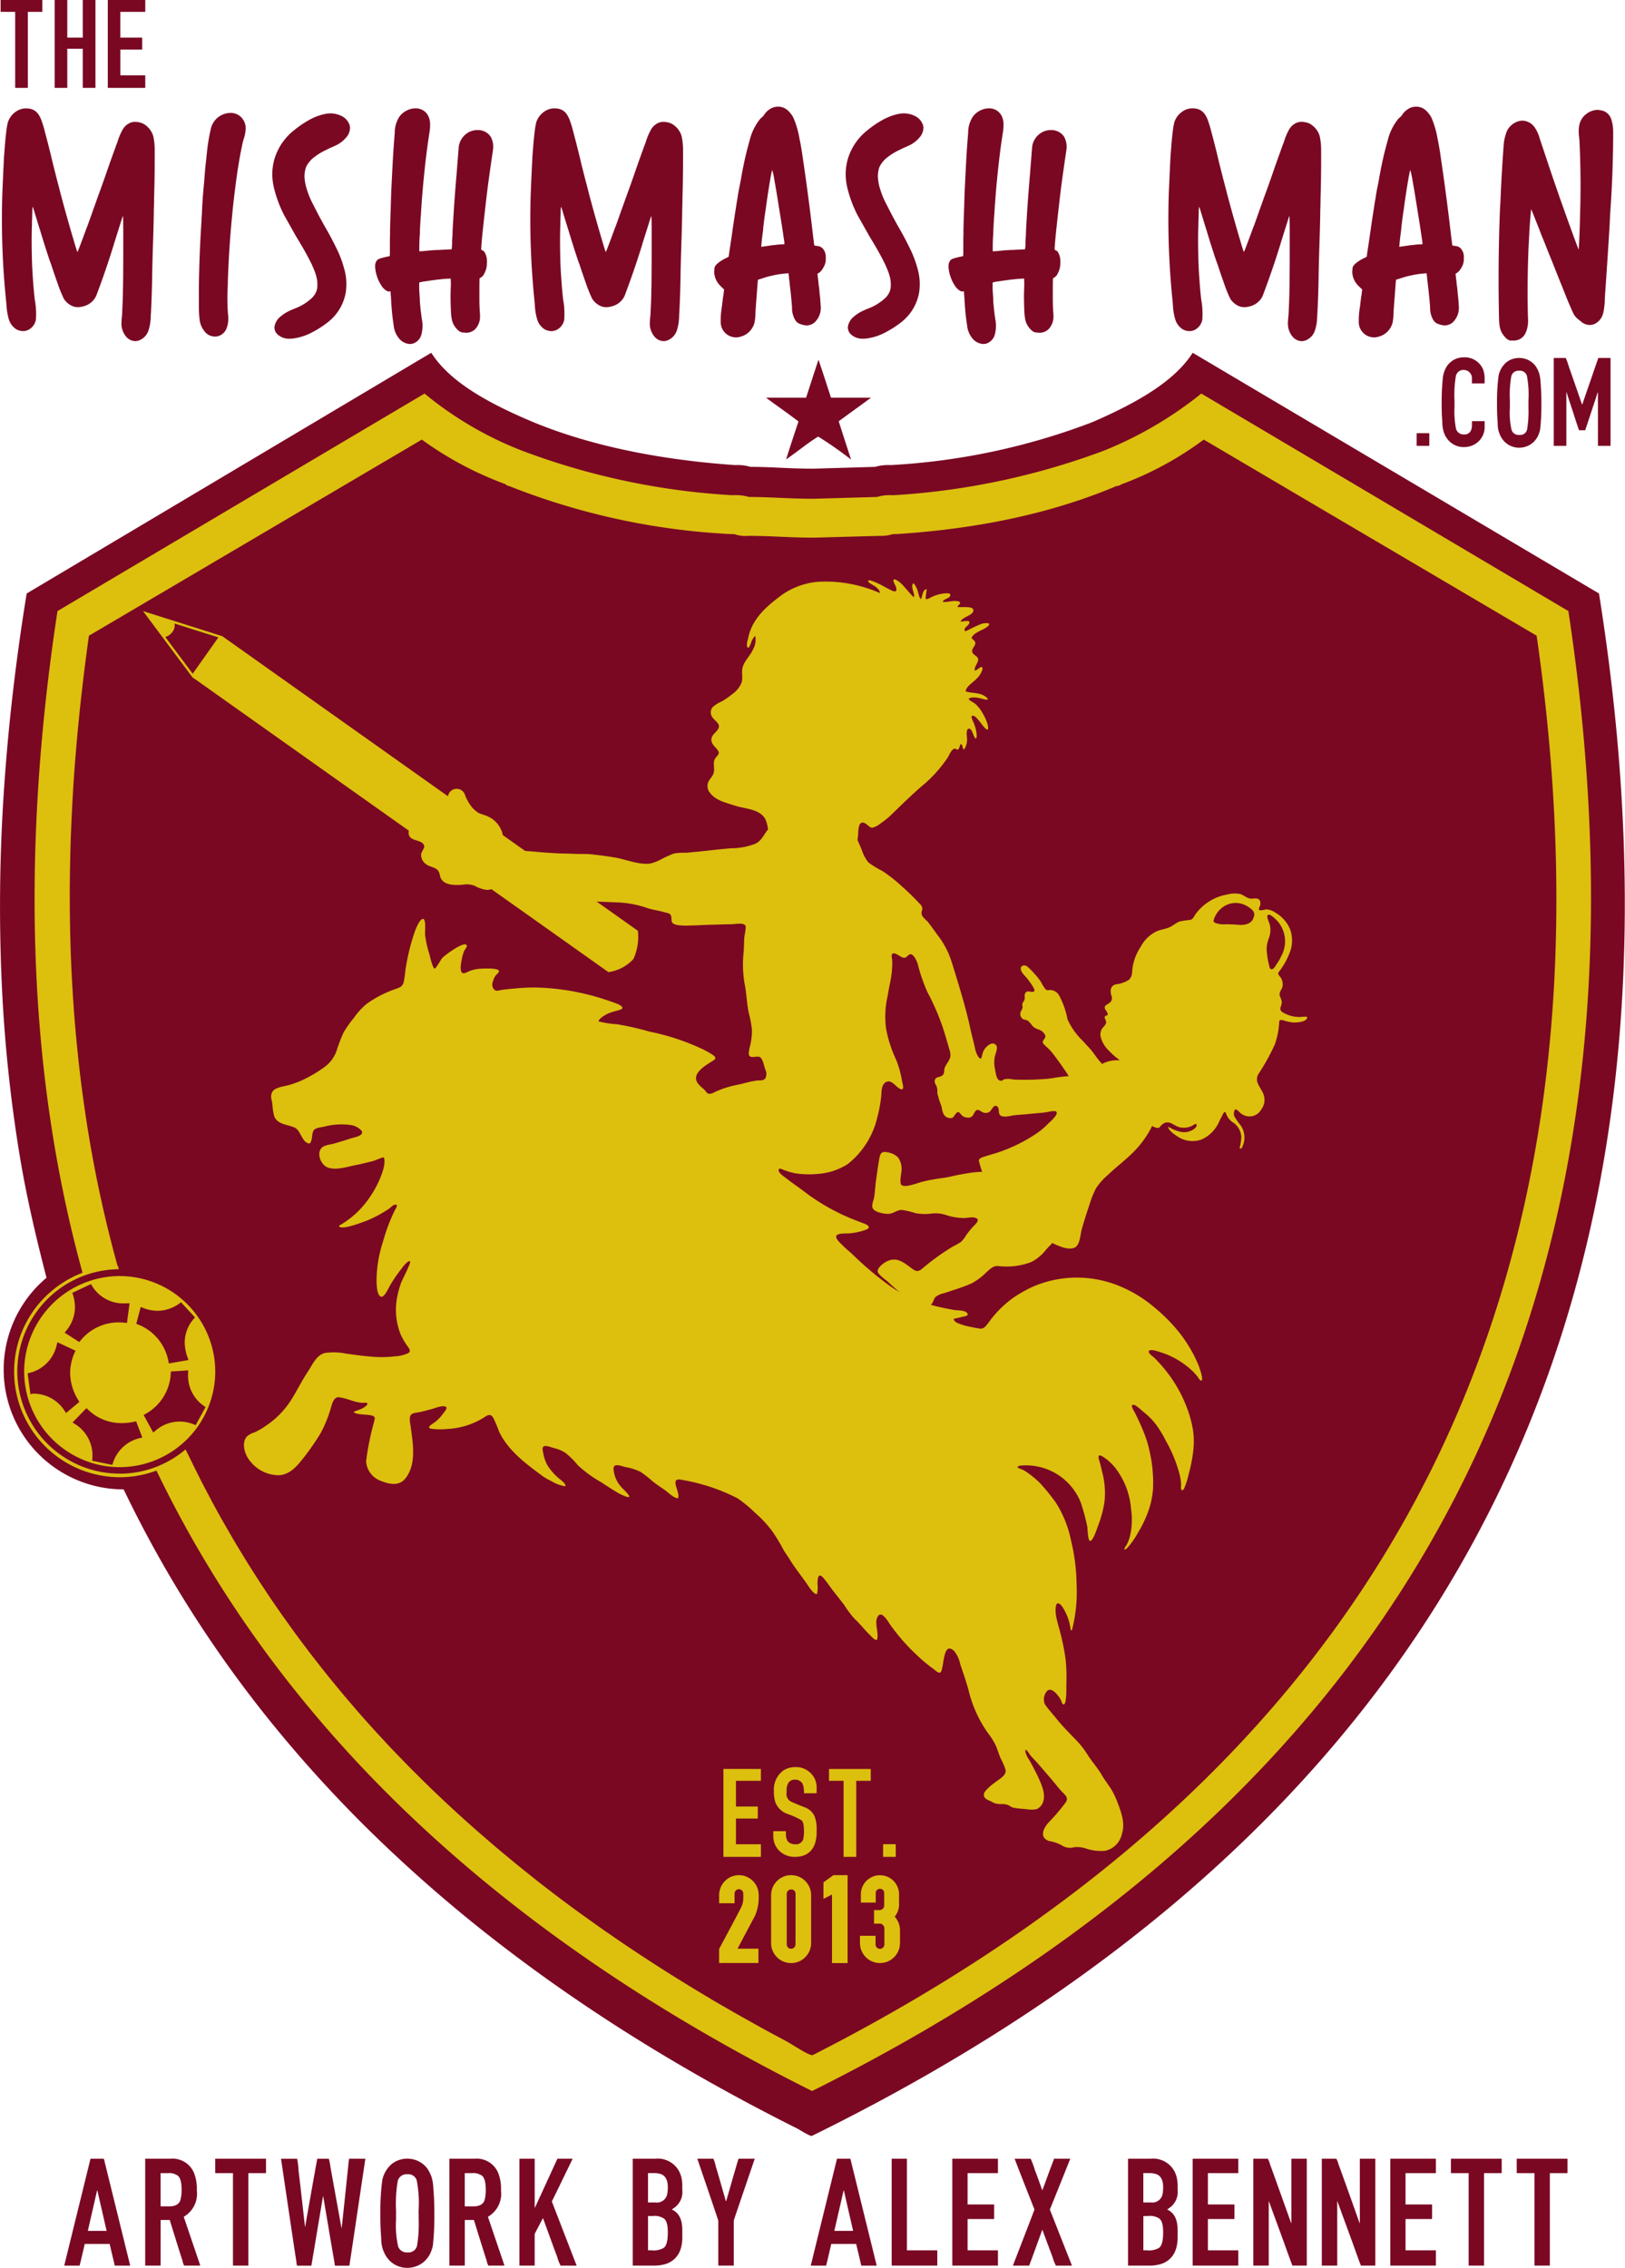 <svg id="Group_15" data-name="Group 15" xmlns="http://www.w3.org/2000/svg" xmlns:xlink="http://www.w3.org/1999/xlink" width="227.882" height="318.016" viewBox="0 0 227.882 318.016">
  <defs>
    <clipPath id="clip-path">
      <rect id="Rectangle_48" data-name="Rectangle 48" width="227.882" height="318.016" fill="none"/>
    </clipPath>
  </defs>
  <g id="Group_14" data-name="Group 14" clip-path="url(#clip-path)">
    <path id="Path_35" data-name="Path 35" d="M224.234,120.816,167.257,87.061c-2.395,3.751-7.183,6.752-14.128,9.75a93.2,93.2,0,0,1-28.25,6,6.449,6.449,0,0,0-2.154.247l-8.619.253h-.239c-3.114,0-5.746-.253-8.62-.253a6.439,6.439,0,0,0-2.154-.247c-10.774-.751-20.349-2.752-28.252-6-7.183-3-11.969-6-14.364-9.75L3.739,120.816c-1.5,9.256-2.6,18.579-3.209,27.938a241.569,241.569,0,0,0-.3,26.393A205.39,205.39,0,0,0,2.823,200c.953,5.671,2.264,11.229,3.7,16.766a16.8,16.8,0,0,0,10.8,29.675h.006c.082.165.168.326.248.492q.561,1.159,1.139,2.31,1.157,2.3,2.386,4.563,2.46,4.528,5.2,8.9a168.753,168.753,0,0,0,12.112,16.887,181.489,181.489,0,0,0,14.4,15.672,202.449,202.449,0,0,0,16.678,14.459c6.089,4.734,12.43,9.141,18.958,13.247C95.341,327.3,102.439,331.3,109.688,335q1.066.545,2.136,1.08c.275.138,1.81,1.128,2.043,1.014q134.307-66.014,110.366-216.281" transform="translate(0 -37.592)" fill="#7a0823"/>
    <path id="Path_36" data-name="Path 36" d="M194.678,94.1c-1.872,0-3.747-.007-5.624,0,1.509,1.128,3.064,2.188,4.555,3.338-.595,1.768-1.18,3.539-1.739,5.317,1.528-1.03,2.931-2.243,4.5-3.2a53.984,53.984,0,0,1,4.613,3.221q-.879-2.681-1.736-5.366c1.508-1.109,3.023-2.2,4.531-3.306-1.871-.014-3.741-.007-5.61-.007-.588-1.771-1.143-3.554-1.755-5.314-.594,1.765-1.155,3.543-1.739,5.314" transform="translate(-81.632 -38.335)" fill="#7a0823"/>
    <path id="Path_37" data-name="Path 37" d="M5.557,27.53a1.868,1.868,0,0,0-1-.7,3.057,3.057,0,0,0-.7-.086,2.493,2.493,0,0,0-1.276.362A2.919,2.919,0,0,0,1.3,28.721a11.483,11.483,0,0,0-.224,1.352Q.961,31.019.887,32T.769,33.487Q.643,36.019.535,38.572.472,40.445.472,42.318a112.19,112.19,0,0,0,.6,11.554l.042.425a8.665,8.665,0,0,0,.309,1.957,2.508,2.508,0,0,0,1.1,1.489,2.121,2.121,0,0,0,.915.234,1.719,1.719,0,0,0,1.085-.4,1.982,1.982,0,0,0,.723-1.266c.014-.39.022-.656.022-.8A10.952,10.952,0,0,0,5.153,54q-.063-.363-.106-.724-.129-1.214-.213-2.447-.127-1.7-.16-3.2t-.031-2.309q0-1.192.042-2.234v-.448q.021-.361.032-.819c.007-.3.014-.578.022-.819a1.689,1.689,0,0,1,.053-.469c.028.057.107.3.234.713s.27.884.426,1.394.29.937.4,1.278c.057.2.092.318.106.361q.576,1.893,1.192,3.744.107.276.255.7.383,1.171.893,2.606a18.708,18.708,0,0,0,.851,2.1,2.669,2.669,0,0,0,1.384,1.106,2.01,2.01,0,0,0,.595.086,2.459,2.459,0,0,0,.447-.044,3.158,3.158,0,0,0,.957-.318,2.611,2.611,0,0,0,1.192-1.3q1.319-3.489,2.425-7.064l.086-.3,1.106-3.51a.175.175,0,0,0,.021-.065.413.413,0,0,0,.032-.084.182.182,0,0,1,.053-.085c.013.127.024.394.031.8s.011.8.011,1.181v2.788q0,2.256-.021,4.531c0,.284-.008.575-.021.873q0,.788-.044,1.861t-.084,1.862A1.536,1.536,0,0,0,17.3,56a6.98,6.98,0,0,0-.064.958,2.824,2.824,0,0,0,.723,1.872,1.738,1.738,0,0,0,1.213.552,1.565,1.565,0,0,0,.489-.084,2.245,2.245,0,0,0,1.383-1.468,6.78,6.78,0,0,0,.3-2.022,1.438,1.438,0,0,1,.022-.234q.127-2.467.17-4.936.042-2.511.128-5.021.063-1.936.106-3.873,0-.574.021-1.148c.015-.412.021-.83.021-1.255q.085-2.7.086-5.321V32.572a8.889,8.889,0,0,0-.213-1.978,2.985,2.985,0,0,0-1.064-1.49,2.026,2.026,0,0,0-.766-.372,3,3,0,0,0-.659-.1,2.031,2.031,0,0,0-.6.084,2.233,2.233,0,0,0-1.223,1.055,8.549,8.549,0,0,0-.692,1.669c-.043.128-.093.256-.15.384l-.552,1.531q-.4,1.107-.788,2.234-.66,1.916-1.362,3.809-.254.746-.531,1.489-.4,1.149-.809,2.277c-.013.042-.049.128-.106.255q-.171.468-.457,1.244c-.192.518-.373,1-.543,1.447s-.278.706-.32.777a1.643,1.643,0,0,1-.127-.33c-.057-.178-.121-.384-.192-.617s-.135-.451-.191-.649-.1-.341-.128-.426q-.915-3.106-1.744-6.234-.192-.787-.405-1.553Q7.941,35.764,7.6,34.4,7.11,32.3,6.536,30.168a.084.084,0,0,0-.021-.063,13.216,13.216,0,0,0-.426-1.468,3.994,3.994,0,0,0-.532-1.107" transform="translate(-0.204 -11.547)" fill="#7a0823"/>
    <path id="Path_38" data-name="Path 38" d="M49.9,58.526a1.821,1.821,0,0,0,1.457.7,1.5,1.5,0,0,0,.256-.021,1.689,1.689,0,0,0,.808-.373,1.849,1.849,0,0,0,.511-.67,3.859,3.859,0,0,0,.276-1.467,4.566,4.566,0,0,0-.043-.617q-.085-1.106-.084-2.256c0-.511.013-1.021.042-1.532.014-.284.021-.56.021-.83q.15-4.511.575-8.937.213-2.339.6-5.224t.893-5.181a5.2,5.2,0,0,1,.17-.638,5.152,5.152,0,0,0,.256-1.3v-.063a2.142,2.142,0,0,0-.681-1.7,2.052,2.052,0,0,0-1.447-.553,2.1,2.1,0,0,0-.3.022,2.856,2.856,0,0,0-2.468,2.276,27.105,27.105,0,0,0-.554,3.468c-.028.213-.05.426-.063.638q-.172,1.363-.256,2.7-.065.831-.148,1.66-.15,1.66-.213,3.319-.043.6-.065,1.17-.3,4.533-.361,9.128V55.1a14.726,14.726,0,0,0,.106,1.786,3.173,3.173,0,0,0,.714,1.638" transform="translate(-21.192 -12.032)" fill="#7a0823"/>
    <path id="Path_39" data-name="Path 39" d="M68.974,42.447l1.234,2.192q.318.574.723,1.234.978,1.619,1.724,3.106.254.533.51,1.192a5.708,5.708,0,0,1,.341,1.34c.013.184.021.355.021.511a2.427,2.427,0,0,1-.171.978,2.646,2.646,0,0,1-.724.979,7.218,7.218,0,0,1-2.106,1.3,12.323,12.323,0,0,0-1.16.51,5.525,5.525,0,0,0-1.031.7,2.112,2.112,0,0,0-.617.777,1.875,1.875,0,0,0-.213.735,1.421,1.421,0,0,0,.276.808,2.364,2.364,0,0,0,1.893.767,4.033,4.033,0,0,0,.7-.065,7.777,7.777,0,0,0,2.436-.84A14.066,14.066,0,0,0,74.952,57.3a6.753,6.753,0,0,0,2.554-4.213,8.36,8.36,0,0,0,.085-1.171,7.759,7.759,0,0,0-.213-1.807,16.174,16.174,0,0,0-.893-2.618q-.894-1.914-1.958-3.723-.809-1.446-1.553-2.936a11.634,11.634,0,0,1-.935-2.234,6.57,6.57,0,0,1-.32-1.766,4.142,4.142,0,0,1,.213-1.319,3.831,3.831,0,0,1,1.16-1.4,8.173,8.173,0,0,1,1.564-.957l.6-.3q.3-.128.574-.256a4.385,4.385,0,0,0,1.915-1.467,2.163,2.163,0,0,0,.361-1.106,1.367,1.367,0,0,0-.148-.617,2.158,2.158,0,0,0-1.118-1.1,3.593,3.593,0,0,0-1.436-.33,4.285,4.285,0,0,0-.6.042,7.792,7.792,0,0,0-2.415.872,14.394,14.394,0,0,0-2.1,1.426,8.085,8.085,0,0,0-2.765,4,7.729,7.729,0,0,0-.319,2.192,8.237,8.237,0,0,0,.255,2,17.081,17.081,0,0,0,1.511,3.937" transform="translate(-29.019 -12.081)" fill="#7a0823"/>
    <path id="Path_40" data-name="Path 40" d="M93.408,51.487a2.19,2.19,0,0,0,.85.872.767.767,0,0,0,.182.053,1,1,0,0,0,.159.011.472.472,0,0,1,.148-.021q.066.851.107,1.553a30.8,30.8,0,0,0,.341,3.234,3.293,3.293,0,0,0,.968,2.054,2.142,2.142,0,0,0,1.287.543,1.564,1.564,0,0,0,.447-.064,1.818,1.818,0,0,0,1.192-1.3,4.906,4.906,0,0,0,.149-1.191,4.586,4.586,0,0,0-.107-.978.984.984,0,0,1-.021-.192q-.171-1.17-.255-2.383v-.255c-.014-.226-.032-.5-.053-.819s-.032-.582-.032-.788v-.648a3.417,3.417,0,0,1,.4-.1c.185-.035.348-.06.49-.074a.648.648,0,0,1,.149-.021q.766-.129,1.7-.235t1.681-.127l.021.723-.021.766q-.022.489-.022.936,0,1.212.064,2.383a7.1,7.1,0,0,0,.139,1.043,2.63,2.63,0,0,0,.394.872q.574.788,1.053.829c.318.029.514.043.585.043a1.755,1.755,0,0,0,1.319-.617,2.551,2.551,0,0,0,.574-1.83q0-.191-.021-.4c-.042-.624-.063-1.258-.063-1.9V52.062q0-.851.021-1.489a1.826,1.826,0,0,0,.425-.3,1.383,1.383,0,0,0,.276-.446,2.865,2.865,0,0,0,.32-1.074q.021-.458.021-.5a2.533,2.533,0,0,0-.362-1.383.75.75,0,0,0-.149-.15.552.552,0,0,0-.127-.063.634.634,0,0,1-.17-.107q.02-.787.223-2.713t.425-3.84q.224-1.914.331-2.7.3-2.234.638-4.489a4.1,4.1,0,0,0,.063-.7,2.794,2.794,0,0,0-.362-1.405,2.114,2.114,0,0,0-1.659-.914H107a2.527,2.527,0,0,0-1.766.638,2.719,2.719,0,0,0-.915,1.681l-.191,2.361q-.065.829-.128,1.681-.043.361-.064.723-.3,3.575-.489,7.192v.276c-.015.312-.036.625-.064.936v.33c0,.121,0,.249-.011.383s-.018.252-.032.351a.458.458,0,0,1-.042.171l-.309.01c-.192.008-.418.018-.681.032l-.755.043a3.957,3.957,0,0,0-.533.022c-.383.013-.759.042-1.127.084s-.738.071-1.106.086v-.511q0-.744.043-1.532c.028-.3.042-.582.042-.85q.042-.959.107-1.915.041-.447.063-.894.15-2.468.459-5.447t.691-5.4a6.756,6.756,0,0,0,.106-1.171V28.87a2.557,2.557,0,0,0-.34-1.213,1.929,1.929,0,0,0-1.681-.915h-.148a2.9,2.9,0,0,0-2.107,1.127,4.121,4.121,0,0,0-.681,2.319q-.234,2.788-.361,5.617-.107,1.873-.17,3.723-.022,1.022-.065,2.022-.041,1.148-.063,2.318v.617c-.014.2-.021.518-.021.957v1.234c0,.4-.008.659-.021.788-.142.028-.313.063-.512.105-.255.058-.5.121-.734.192a1.43,1.43,0,0,0-.5.234,1.259,1.259,0,0,0-.3.894v.148a4.985,4.985,0,0,0,.288,1.352,4.731,4.731,0,0,0,.522,1.1" transform="translate(-39.984 -11.547)" fill="#7a0823"/>
    <path id="Path_41" data-name="Path 41" d="M131.51,54.3a8.6,8.6,0,0,0,.309,1.957,2.506,2.506,0,0,0,1.1,1.489,2.121,2.121,0,0,0,.915.234,1.717,1.717,0,0,0,1.085-.4,1.983,1.983,0,0,0,.723-1.266c.014-.39.022-.656.022-.8a10.952,10.952,0,0,0-.107-1.51q-.065-.363-.106-.724-.129-1.214-.213-2.447-.129-1.7-.16-3.2t-.031-2.309q0-1.192.042-2.234v-.448c.014-.24.024-.514.032-.819s.013-.578.021-.819a1.659,1.659,0,0,1,.053-.469c.027.057.106.3.234.713s.268.884.425,1.394.29.937.4,1.278c.056.2.092.318.106.361q.574,1.893,1.192,3.744c.071.184.155.418.255.7q.383,1.17.893,2.606a18.7,18.7,0,0,0,.851,2.1,2.671,2.671,0,0,0,1.383,1.106,2.018,2.018,0,0,0,.6.085,2.456,2.456,0,0,0,.447-.043,3.153,3.153,0,0,0,.957-.318,2.6,2.6,0,0,0,1.191-1.3q1.32-3.489,2.426-7.064l.085-.3,1.106-3.51a.175.175,0,0,0,.021-.065.408.408,0,0,0,.031-.084.2.2,0,0,1,.055-.085c.013.127.024.394.031.8s.011.8.011,1.181v2.788q0,2.256-.021,4.531c0,.284-.008.575-.021.873q0,.788-.043,1.861t-.086,1.862A1.669,1.669,0,0,0,147.7,56a7.164,7.164,0,0,0-.063.958,2.824,2.824,0,0,0,.723,1.872,1.738,1.738,0,0,0,1.213.552,1.55,1.55,0,0,0,.488-.084,2.245,2.245,0,0,0,1.384-1.468,6.762,6.762,0,0,0,.3-2.022,1.429,1.429,0,0,1,.021-.234q.129-2.467.171-4.936.042-2.511.128-5.021.063-1.936.106-3.873,0-.574.021-1.148c.014-.412.022-.83.022-1.255q.084-2.7.085-5.321V32.572a8.889,8.889,0,0,0-.213-1.978,2.992,2.992,0,0,0-1.064-1.49,2.026,2.026,0,0,0-.766-.372,3,3,0,0,0-.659-.1,2.031,2.031,0,0,0-.6.084,2.233,2.233,0,0,0-1.223,1.055,8.587,8.587,0,0,0-.693,1.669,4.1,4.1,0,0,1-.149.384l-.552,1.531q-.4,1.107-.788,2.234-.659,1.916-1.361,3.809-.255.746-.532,1.489-.4,1.149-.809,2.277c-.014.042-.05.128-.106.255q-.17.468-.457,1.244c-.191.518-.372,1-.543,1.447a8.213,8.213,0,0,1-.319.777,1.681,1.681,0,0,1-.127-.33c-.058-.178-.121-.384-.192-.617s-.134-.451-.191-.649-.1-.341-.128-.426q-.915-3.106-1.746-6.234-.192-.787-.4-1.553-.341-1.319-.68-2.681-.491-2.105-1.064-4.234a.089.089,0,0,0-.021-.063,13.218,13.218,0,0,0-.426-1.468,4.011,4.011,0,0,0-.532-1.107,1.872,1.872,0,0,0-1-.7,3.06,3.06,0,0,0-.7-.086,2.493,2.493,0,0,0-1.276.362,2.926,2.926,0,0,0-1.277,1.617,11.544,11.544,0,0,0-.223,1.352q-.116.947-.192,1.926t-.116,1.489q-.128,2.532-.234,5.085-.063,1.873-.063,3.746a112.347,112.347,0,0,0,.6,11.554Z" transform="translate(-56.51 -11.547)" fill="#7a0823"/>
    <path id="Path_42" data-name="Path 42" d="M177.1,51.427c.049.05.11.11.181.181l.361.339a2.762,2.762,0,0,1-.032.373c-.021.148-.039.3-.053.457-.029.128-.05.234-.063.32-.015.184-.037.361-.065.531-.028.2-.05.4-.064.6-.028.142-.049.284-.063.425a10.422,10.422,0,0,0-.128,1.6v.361a2.149,2.149,0,0,0,2.148,2.064,2.208,2.208,0,0,0,.66-.106,2.691,2.691,0,0,0,1.575-1.149,2.658,2.658,0,0,0,.383-.936,7.516,7.516,0,0,0,.105-1.085V55.31q.066-1.192.171-2.384.02-.276.042-.659.043-.468.074-.937t.074-.744c.255-.071.489-.141.7-.212a10.482,10.482,0,0,1,1.32-.362.2.2,0,0,0,.085-.022,13.811,13.811,0,0,1,2.17-.3,6.27,6.27,0,0,1,.085.786l.043.3a1.545,1.545,0,0,1,.021.255q.192,1.511.32,3.064.021.213.021.383a4.462,4.462,0,0,0,.064.745c.2.851.522,1.361.967,1.531a3.153,3.153,0,0,0,1.012.255,1.831,1.831,0,0,0,1.127-.425,2.844,2.844,0,0,0,.851-2.4q-.042-.852-.149-1.7c-.013-.184-.029-.362-.041-.533-.015-.141-.043-.354-.085-.638q-.043-.468-.1-.926c-.036-.3-.061-.514-.074-.627a2.1,2.1,0,0,0,.48-.362,2.424,2.424,0,0,0,.351-.511,2.264,2.264,0,0,0,.33-.989c.006-.276.011-.422.011-.436a1.85,1.85,0,0,0-.4-1.213,1.1,1.1,0,0,0-.5-.33,1.78,1.78,0,0,0-.478-.074.4.4,0,0,1-.212-.064.447.447,0,0,1-.065-.234c-.014-.128-.027-.255-.042-.383a.308.308,0,0,0-.021-.128l-.277-2.34q-.553-4.616-1.234-9.191-.15-1.171-.5-2.906a12.534,12.534,0,0,0-.82-2.733,3.807,3.807,0,0,0-.755-.99,2.016,2.016,0,0,0-1.182-.543h-.212a1.963,1.963,0,0,0-1.149.341,2.6,2.6,0,0,0-.851.872,1.718,1.718,0,0,1-.32.319.82.82,0,0,1-.127.106,7.653,7.653,0,0,0-1.543,3.118q-.585,2.074-.882,3.648a2.144,2.144,0,0,0-.064.3q-.148.746-.276,1.51-.129.7-.277,1.405-.107.552-.192,1.148a3.009,3.009,0,0,1-.063.341l-.171,1.106q-.276,1.745-.51,3.4-.213,1.49-.447,3v.043a1.341,1.341,0,0,0-.021.192c-.015.071-.024.12-.032.148a.158.158,0,0,1-.074.086.924.924,0,0,1-.17.084q-.191.085-.617.32-1.085.659-1.127,1.139c-.029.318-.042.507-.042.564a2.809,2.809,0,0,0,.68,1.723,2.2,2.2,0,0,0,.16.181m5.925-7.1c.057-.384.1-.759.128-1.128q.128-1.128.3-2.3a4.237,4.237,0,0,0,.063-.426q.065-.49.224-1.564t.34-2.15q.181-1.074.309-1.564a8.914,8.914,0,0,1,.3,1.34q.213,1.17.468,2.756t.48,2.979q.223,1.394.307,2.011a.8.8,0,0,0,.022.149c.013.114.034.255.063.426s.05.326.064.468.022.234.022.276a1.122,1.122,0,0,1-.234.032c-.115.006-.228.01-.341.01a2.2,2.2,0,0,1-.276.021q-.342.043-.724.086h-.085l-1.6.234q.063-.829.17-1.659" transform="translate(-76.108 -11.369)" fill="#7a0823"/>
    <path id="Path_43" data-name="Path 43" d="M210.494,42.447l1.235,2.192q.318.574.722,1.234.979,1.619,1.724,3.106.256.533.51,1.192a5.6,5.6,0,0,1,.341,1.34c.014.184.022.355.022.511a2.426,2.426,0,0,1-.171.978,2.658,2.658,0,0,1-.724.979,7.218,7.218,0,0,1-2.106,1.3,12.317,12.317,0,0,0-1.16.51,5.565,5.565,0,0,0-1.032.7,2.135,2.135,0,0,0-.617.777,1.87,1.87,0,0,0-.212.735,1.422,1.422,0,0,0,.276.808,2.363,2.363,0,0,0,1.893.767,4.034,4.034,0,0,0,.7-.065,7.787,7.787,0,0,0,2.436-.84,14.067,14.067,0,0,0,2.138-1.373,6.753,6.753,0,0,0,2.554-4.213,8.353,8.353,0,0,0,.084-1.171,7.819,7.819,0,0,0-.212-1.807,16.059,16.059,0,0,0-.894-2.618q-.892-1.914-1.957-3.723-.809-1.446-1.553-2.936a11.716,11.716,0,0,1-.936-2.234,6.607,6.607,0,0,1-.319-1.766,4.143,4.143,0,0,1,.213-1.319,3.839,3.839,0,0,1,1.159-1.4,8.181,8.181,0,0,1,1.565-.957l.6-.3c.2-.085.389-.17.574-.256a4.374,4.374,0,0,0,1.914-1.467,2.155,2.155,0,0,0,.363-1.106,1.367,1.367,0,0,0-.148-.617,2.162,2.162,0,0,0-1.118-1.1,3.589,3.589,0,0,0-1.436-.33,4.272,4.272,0,0,0-.6.042,7.8,7.8,0,0,0-2.415.872,14.332,14.332,0,0,0-2.1,1.426,8.094,8.094,0,0,0-2.767,4,7.768,7.768,0,0,0-.318,2.192,8.237,8.237,0,0,0,.255,2,17.03,17.03,0,0,0,1.51,3.937" transform="translate(-90.128 -12.081)" fill="#7a0823"/>
    <path id="Path_44" data-name="Path 44" d="M234.93,51.487a2.178,2.178,0,0,0,.851.872.746.746,0,0,0,.181.053,1,1,0,0,0,.159.011.467.467,0,0,1,.148-.021q.064.851.107,1.553a30.2,30.2,0,0,0,.341,3.234,3.287,3.287,0,0,0,.968,2.054,2.14,2.14,0,0,0,1.287.543,1.564,1.564,0,0,0,.447-.064,1.818,1.818,0,0,0,1.192-1.3,4.906,4.906,0,0,0,.149-1.191,4.516,4.516,0,0,0-.108-.978,1.071,1.071,0,0,1-.02-.192q-.171-1.17-.255-2.383v-.255c-.015-.226-.032-.5-.055-.819s-.031-.582-.031-.788v-.648a3.418,3.418,0,0,1,.4-.1c.185-.035.348-.06.49-.074a.648.648,0,0,1,.149-.021q.765-.129,1.7-.235t1.681-.127l.021.723-.021.766q-.022.489-.022.936,0,1.212.064,2.383a6.948,6.948,0,0,0,.139,1.043,2.63,2.63,0,0,0,.394.872q.573.788,1.053.829c.318.029.514.043.585.043a1.751,1.751,0,0,0,1.318-.617,2.546,2.546,0,0,0,.575-1.83q0-.191-.021-.4c-.042-.624-.064-1.258-.064-1.9V52.062q0-.851.022-1.489a1.826,1.826,0,0,0,.425-.3,1.4,1.4,0,0,0,.276-.446,2.864,2.864,0,0,0,.32-1.074c.013-.305.021-.472.021-.5a2.543,2.543,0,0,0-.362-1.383.736.736,0,0,0-.149-.15.575.575,0,0,0-.127-.063.636.636,0,0,1-.171-.107q.021-.787.224-2.713t.426-3.84q.222-1.914.33-2.7.3-2.234.637-4.489a4,4,0,0,0,.065-.7,2.8,2.8,0,0,0-.363-1.405,2.115,2.115,0,0,0-1.66-.914h-.126a2.525,2.525,0,0,0-1.766.638,2.724,2.724,0,0,0-.915,1.681l-.191,2.361q-.065.829-.129,1.681-.041.361-.063.723-.3,3.575-.489,7.192v.276c-.015.312-.036.625-.064.936v.33q0,.182-.01.383c-.008.136-.018.252-.032.351a.407.407,0,0,1-.043.171l-.307.01c-.192.008-.418.018-.681.032l-.755.043a3.957,3.957,0,0,0-.533.022c-.383.013-.758.042-1.127.084s-.737.071-1.106.086v-.511c0-.5.013-1.007.043-1.532.028-.3.041-.582.041-.85q.045-.959.107-1.915.043-.447.064-.894.148-2.468.457-5.447t.692-5.4a6.651,6.651,0,0,0,.107-1.171V28.87a2.584,2.584,0,0,0-.341-1.213,1.929,1.929,0,0,0-1.681-.915h-.148a2.9,2.9,0,0,0-2.107,1.127,4.112,4.112,0,0,0-.681,2.319q-.234,2.788-.361,5.617-.107,1.873-.17,3.723-.022,1.022-.065,2.022-.043,1.148-.063,2.318v.617c-.015.2-.021.518-.021.957v1.234c0,.4-.008.659-.022.788-.142.028-.312.063-.511.105-.255.058-.5.121-.734.192a1.413,1.413,0,0,0-.5.234,1.254,1.254,0,0,0-.3.894v.148a4.943,4.943,0,0,0,.288,1.352,4.732,4.732,0,0,0,.522,1.1" transform="translate(-101.092 -11.547)" fill="#7a0823"/>
    <path id="Path_45" data-name="Path 45" d="M288.986,54.3a8.665,8.665,0,0,0,.309,1.957,2.508,2.508,0,0,0,1.1,1.489,2.12,2.12,0,0,0,.914.234,1.718,1.718,0,0,0,1.086-.4,1.983,1.983,0,0,0,.723-1.266c.014-.39.022-.656.022-.8a10.954,10.954,0,0,0-.107-1.51q-.063-.363-.106-.724-.129-1.214-.213-2.447-.127-1.7-.159-3.2t-.032-2.309q0-1.192.042-2.234v-.448c.014-.24.026-.514.032-.819s.013-.578.021-.819a1.736,1.736,0,0,1,.053-.469c.029.057.107.3.235.713s.269.884.426,1.394.289.937.4,1.278c.055.2.091.318.106.361q.573,1.893,1.191,3.744c.071.184.155.418.256.7q.383,1.17.892,2.606a18.486,18.486,0,0,0,.851,2.1,2.669,2.669,0,0,0,1.384,1.106,2.007,2.007,0,0,0,.6.085,2.444,2.444,0,0,0,.446-.043,3.145,3.145,0,0,0,.956-.318,2.593,2.593,0,0,0,1.192-1.3q1.32-3.489,2.426-7.064l.085-.3,1.106-3.51a.155.155,0,0,0,.021-.065.357.357,0,0,0,.032-.084.182.182,0,0,1,.053-.085c.014.127.024.394.031.8s.011.8.011,1.181v2.788q0,2.256-.021,4.531,0,.426-.021.873c0,.525-.016,1.146-.043,1.861s-.057,1.337-.085,1.862a1.535,1.535,0,0,0-.022.255,7.164,7.164,0,0,0-.063.958,2.83,2.83,0,0,0,.723,1.872,1.737,1.737,0,0,0,1.212.552,1.561,1.561,0,0,0,.49-.084,2.244,2.244,0,0,0,1.383-1.468,6.78,6.78,0,0,0,.3-2.022,1.321,1.321,0,0,1,.022-.234q.129-2.467.17-4.936.042-2.511.128-5.021.065-1.936.106-3.873,0-.574.021-1.148c.015-.412.021-.83.021-1.255q.085-2.7.085-5.321V32.572a8.956,8.956,0,0,0-.212-1.978A2.985,2.985,0,0,0,308.5,29.1a2.026,2.026,0,0,0-.766-.372,3,3,0,0,0-.659-.1,2.031,2.031,0,0,0-.6.084,2.237,2.237,0,0,0-1.223,1.055,8.656,8.656,0,0,0-.691,1.669c-.043.128-.093.256-.15.384l-.552,1.531q-.4,1.107-.788,2.234-.659,1.916-1.361,3.809-.255.746-.532,1.489-.4,1.149-.808,2.277c-.014.042-.05.128-.107.255q-.169.468-.456,1.244c-.192.518-.373,1-.543,1.447a8.389,8.389,0,0,1-.32.777,1.684,1.684,0,0,1-.127-.33c-.058-.178-.121-.384-.192-.617s-.134-.451-.191-.649-.1-.341-.128-.426q-.915-3.106-1.744-6.234-.193-.787-.405-1.553-.339-1.319-.681-2.681-.489-2.105-1.063-4.234a.089.089,0,0,0-.021-.063,13.215,13.215,0,0,0-.426-1.468,3.947,3.947,0,0,0-.532-1.107,1.868,1.868,0,0,0-1-.7,3.06,3.06,0,0,0-.7-.086,2.493,2.493,0,0,0-1.276.362,2.925,2.925,0,0,0-1.277,1.617,11.541,11.541,0,0,0-.223,1.352q-.116.947-.192,1.926t-.115,1.489q-.128,2.532-.235,5.085-.063,1.873-.063,3.746a112.03,112.03,0,0,0,.6,11.554Z" transform="translate(-124.506 -11.547)" fill="#7a0823"/>
    <path id="Path_46" data-name="Path 46" d="M334.577,51.427l.181.181.363.339a2.611,2.611,0,0,1-.033.373c-.02.148-.039.3-.052.457-.029.128-.05.234-.063.32-.016.184-.037.361-.066.531-.027.2-.048.4-.063.6a4.272,4.272,0,0,0-.063.425,10.43,10.43,0,0,0-.129,1.6v.361a2.151,2.151,0,0,0,2.15,2.064,2.2,2.2,0,0,0,.66-.106,2.684,2.684,0,0,0,1.574-1.149,2.615,2.615,0,0,0,.383-.936,7.582,7.582,0,0,0,.106-1.085V55.31c.044-.794.1-1.589.17-2.384q.022-.276.043-.659c.028-.312.053-.624.074-.937s.045-.559.074-.744c.255-.071.489-.141.7-.212a10.514,10.514,0,0,1,1.319-.362.187.187,0,0,0,.085-.022,13.828,13.828,0,0,1,2.171-.3,6.6,6.6,0,0,1,.086.786l.042.3a1.609,1.609,0,0,1,.021.255q.192,1.511.319,3.064c.014.142.022.27.022.383a4.583,4.583,0,0,0,.063.745q.3,1.277.969,1.531a3.149,3.149,0,0,0,1.01.255,1.839,1.839,0,0,0,1.129-.425,2.851,2.851,0,0,0,.851-2.4q-.043-.852-.15-1.7c-.014-.184-.028-.362-.042-.533-.014-.141-.043-.354-.085-.638-.029-.312-.06-.62-.1-.926s-.06-.514-.074-.627a2.087,2.087,0,0,0,.478-.362,2.342,2.342,0,0,0,.351-.511,2.206,2.206,0,0,0,.33-.989c.008-.276.011-.422.011-.436a1.838,1.838,0,0,0-.4-1.213,1.09,1.09,0,0,0-.5-.33,1.788,1.788,0,0,0-.48-.074.41.41,0,0,1-.213-.064.462.462,0,0,1-.064-.234c-.014-.128-.028-.255-.043-.383a.291.291,0,0,0-.021-.128l-.276-2.34q-.555-4.616-1.234-9.191-.148-1.171-.5-2.906a12.52,12.52,0,0,0-.818-2.733,3.8,3.8,0,0,0-.756-.99,2.014,2.014,0,0,0-1.182-.543h-.212a1.966,1.966,0,0,0-1.149.341,2.614,2.614,0,0,0-.851.872,1.676,1.676,0,0,1-.319.319.878.878,0,0,1-.127.106,7.653,7.653,0,0,0-1.543,3.118q-.585,2.074-.884,3.648a2.321,2.321,0,0,0-.063.3q-.148.746-.277,1.51-.127.7-.277,1.405-.107.552-.191,1.148a2.786,2.786,0,0,1-.064.341l-.171,1.106q-.276,1.745-.51,3.4-.211,1.49-.446,3v.043a1.192,1.192,0,0,0-.021.192c-.015.071-.024.12-.032.148a.158.158,0,0,1-.074.086.923.923,0,0,1-.17.084q-.191.085-.618.32-1.083.659-1.126,1.139c-.029.318-.043.507-.043.564a2.811,2.811,0,0,0,.681,1.723c.057.071.11.131.159.181m5.926-7.1c.057-.384.1-.759.128-1.128q.128-1.128.3-2.3a4.237,4.237,0,0,0,.063-.426q.064-.49.223-1.564t.341-2.15q.181-1.074.309-1.564a9.035,9.035,0,0,1,.3,1.34q.215,1.17.469,2.756t.478,2.979q.223,1.394.307,2.011a.91.91,0,0,0,.022.149c.013.114.035.255.063.426s.05.326.065.468.021.234.021.276a1.122,1.122,0,0,1-.234.032c-.114.006-.228.01-.341.01a2.188,2.188,0,0,1-.276.021q-.34.043-.724.086h-.084l-1.6.234q.063-.829.17-1.659" transform="translate(-144.105 -11.369)" fill="#7a0823"/>
    <path id="Path_47" data-name="Path 47" d="M370.045,57.6a2.614,2.614,0,0,0,.384.947q.638.915,1.138.915h.522a1.8,1.8,0,0,0,1.553-1.043A4.077,4.077,0,0,0,374,56.692c0-.17-.008-.347-.021-.531q-.045-1.808-.043-3.6,0-3.32.149-6.618a.472.472,0,0,1,.02-.149q.087-2.405.32-4.745c.029.043.113.238.255.586s.3.748.478,1.2.338.858.478,1.213.227.595.256.68q.383.894.744,1.83.361.915.745,1.851l1.148,2.893c.115.255.22.518.32.788a1.032,1.032,0,0,0,.064.149q.17.446.468,1.181t.586,1.394q.286.66.415.915a2.929,2.929,0,0,0,.4.532,3.522,3.522,0,0,0,.425.362.83.83,0,0,1,.128.105.709.709,0,0,1,.106.086c.071.056.157.121.256.192a1.938,1.938,0,0,0,.957.276,1.727,1.727,0,0,0,1-.341,2.328,2.328,0,0,0,.894-1.382,9.7,9.7,0,0,0,.212-1.915c.013-.241.028-.49.043-.745l.043-.595q.32-4.554.594-9.129.043-1,.107-2.021.363-5.212.383-10.4v-.617a5.29,5.29,0,0,0-.276-1.723,1.835,1.835,0,0,0-1.054-1.139,3.987,3.987,0,0,0-.861-.159,2.689,2.689,0,0,0-1.489.51,2.623,2.623,0,0,0-1.043,1.51,4.8,4.8,0,0,0-.106,1.022,5.793,5.793,0,0,0,.063.829c.014.185.03.362.043.532q.15,3.107.149,6.213,0,1.979-.063,3.958-.044,2.512-.192,5.022-.064-.107-.415-1.053t-.818-2.234q-.47-1.287-.873-2.436c-.269-.767-.469-1.319-.6-1.66a1.4,1.4,0,0,0-.064-.213q-1.085-3.107-2.127-6.277-.254-.744-.51-1.51l-.043-.128a5.23,5.23,0,0,0-.745-1.659,2.19,2.19,0,0,0-1.68-.915,1.992,1.992,0,0,0-.49.064,2.6,2.6,0,0,0-1.788,1.6c-.041.142-.091.308-.147.5s-.1.359-.128.5a6.436,6.436,0,0,0-.107.936,1.14,1.14,0,0,1-.022.234l-.041.639-.043.595q-.213,3.171-.341,6.383c-.027.341-.05.688-.063,1.043q-.193,4.851-.192,9.745,0,2.787.064,5.575a8.215,8.215,0,0,0,.106,1.16" transform="translate(-159.709 -11.709)" fill="#7a0823"/>
    <path id="Path_48" data-name="Path 48" d="M2.192,1.664V12.3c0,.017.011.026.035.026H3.941a.024.024,0,0,0,.027-.026V1.664H5.975c.018,0,.027-.011.027-.035V.026C6,.015,5.993.006,5.975,0H.176C.164,0,.155.009.149.026v1.6c0,.023.009.035.027.035Z" transform="translate(-0.064)" fill="#7a0823"/>
    <path id="Path_49" data-name="Path 49" d="M15.229,12.325c.023,0,.035-.009.035-.026V6.835h2.172V12.3a.023.023,0,0,0,.027.026h1.723a.023.023,0,0,0,.026-.026V.026c0-.011-.008-.02-.026-.026H17.463c-.018,0-.027.009-.027.026V5.275H15.29a.023.023,0,0,1-.026-.026V.026c0-.011-.011-.02-.035-.026H13.524c-.012,0-.021.009-.027.026V12.3a.024.024,0,0,0,.027.026Z" transform="translate(-5.828)" fill="#7a0823"/>
    <path id="Path_50" data-name="Path 50" d="M31.834,12.325a.023.023,0,0,0,.026-.026V10.593a.033.033,0,0,0-.026-.034H28.4a.034.034,0,0,1-.034-.026V6.955h3.016c.029-.017.043-.032.043-.043V5.3a.022.022,0,0,0-.025-.026H28.361V1.663h3.473a.023.023,0,0,0,.026-.026V.026c0-.011-.009-.02-.026-.026H26.629q-.017,0-.026.026V12.3a.023.023,0,0,0,.026.026Z" transform="translate(-11.487)" fill="#7a0823"/>
    <path id="Path_51" data-name="Path 51" d="M349.629,106.949v1.68c0,.036.016.052.051.052h1.681c.028,0,.042-.016.042-.052v-1.68c0-.022-.014-.036-.042-.043H349.68a.047.047,0,0,0-.051.043" transform="translate(-150.967 -46.161)" fill="#7a0823"/>
    <path id="Path_52" data-name="Path 52" d="M358.826,88.189a2.924,2.924,0,0,0-.853.147,2.783,2.783,0,0,0-1.611,1.405,4.153,4.153,0,0,0-.37,1.128,32.954,32.954,0,0,0-.19,3.594v.37q0,1.267.086,2.326a4.854,4.854,0,0,0,.3,1.767,3.363,3.363,0,0,0,.544.863,2.83,2.83,0,0,0,2.077.982h.13a2.943,2.943,0,0,0,1.964-.724,2.807,2.807,0,0,0,.931-2.068V97.16a.023.023,0,0,0-.026-.026h-1.732c-.011,0-.02.009-.026.026v.586a1.935,1.935,0,0,1-.1.6.978.978,0,0,1-1,.655,1.1,1.1,0,0,1-1.129-.776,12.594,12.594,0,0,1-.215-3.137v-.828a15.814,15.814,0,0,1,.19-3.448,1.083,1.083,0,0,1,1.077-.861,1.892,1.892,0,0,1,.388.06,1.155,1.155,0,0,1,.785,1.181v.613c0,.022.008.035.026.035h1.732c.016,0,.026-.012.026-.035V91.1a3.6,3.6,0,0,0-.224-1.233,2.783,2.783,0,0,0-2.689-1.68Z" transform="translate(-153.632 -38.079)" fill="#7a0823"/>
    <path id="Path_53" data-name="Path 53" d="M370.225,99.725a2.864,2.864,0,0,0,2.285,1.2h.068a2.99,2.99,0,0,0,1.957-.741,3.377,3.377,0,0,0,.637-.827,4.325,4.325,0,0,0,.345-1,31.429,31.429,0,0,0,.172-3.371v-.37q0-1.5-.112-2.767a5.528,5.528,0,0,0-.215-1.413,4.393,4.393,0,0,0-.5-.983,2.866,2.866,0,0,0-2.241-1.112h-.13a2.858,2.858,0,0,0-1.7.6,3.331,3.331,0,0,0-1.1,1.863,27.252,27.252,0,0,0-.225,3.809v.327q0,1.388.1,2.586a3.674,3.674,0,0,0,.656,2.2m1.051-5.421a15.531,15.531,0,0,1,.19-3.371,1.033,1.033,0,0,1,1.026-.81h.233a1.006,1.006,0,0,1,.938.723,14.028,14.028,0,0,1,.215,3.457v.439l.01.086a.2.2,0,0,0-.01.07v.456a15.278,15.278,0,0,1-.172,2.913.988.988,0,0,1-1.017.87h-.2a1.018,1.018,0,0,1-.982-.724,10.876,10.876,0,0,1-.234-3.042Z" transform="translate(-159.533 -38.144)" fill="#7a0823"/>
    <path id="Path_54" data-name="Path 54" d="M389.7,100.665h1.707a.023.023,0,0,0,.026-.026V88.366c0-.011-.009-.02-.026-.026h-1.664l-.034.018-2.242,6.507h-.034q-1.731-5-1.818-5.214a9.922,9.922,0,0,0-.466-1.31h-1.655c-.011,0-.02.009-.026.026v12.273a.023.023,0,0,0,.026.026H385.2c.023,0,.035-.009.035-.026V93.175h.043q.068.268.861,2.655.846,2.647.888,2.646h.853q1.671-5.024,1.741-5.3h.043v7.465c0,.016.011.026.035.026" transform="translate(-165.578 -38.145)" fill="#7a0823"/>
    <path id="Path_55" data-name="Path 55" d="M21.377,532.737H19.542l-3.681,14.975.031.021h2.119q.063-.178.723-3.041h3.493q.554,2.392.576,2.423c.078.413.133.618.168.618h2.1l.031-.021q-3.409-13.864-3.492-14.178-.169-.8-.231-.8m-2.213,10.12,1.3-5.674H20.5l1.3,5.674Z" transform="translate(-6.849 -230.032)" fill="#7a0823"/>
    <path id="Path_56" data-name="Path 56" d="M43.075,537.3v-.377a5.924,5.924,0,0,0-.377-2.139,3.263,3.263,0,0,0-3.334-2.045h-3.5c-.014,0-.024.01-.031.031V547.7a.028.028,0,0,0,.031.032h2.1a.028.028,0,0,0,.032-.032v-6.366h1.279q1.331,4.321,1.783,5.684a2.2,2.2,0,0,0,.241.713h2.223l.032-.021-2.318-6.827a3.713,3.713,0,0,0,1.846-3.587m-2.317,1.269q-.305.86-1.573.86h-1.2v-4.666h1.028a2.147,2.147,0,0,1,1.227.262q.692.314.692,2.076a5.294,5.294,0,0,1-.178,1.469" transform="translate(-15.471 -230.032)" fill="#7a0823"/>
    <path id="Path_57" data-name="Path 57" d="M53.151,532.738c-.013,0-.024.01-.031.031v1.95c0,.028.011.043.031.043h2.455V547.7c0,.021.014.032.043.032h2.086a.028.028,0,0,0,.032-.032v-12.94H60.21c.021,0,.031-.015.031-.043v-1.95c0-.014-.01-.024-.031-.031Z" transform="translate(-22.937 -230.032)" fill="#7a0823"/>
    <path id="Path_58" data-name="Path 58" d="M78.927,532.738c-.015,0-.035.091-.064.273q-.975,9.375-1.007,9.48h-.01l-1.542-8.5a7.565,7.565,0,0,0-.241-1.248H74.448q-.051.147-1.7,9.512h-.032q-.859-7.655-.9-7.855a10.214,10.214,0,0,0-.2-1.657H69.393l-.031.021q2,13.538,2.129,14.251.073.724.136.724h1.96l.032-.022,1.625-9.7h.032q1.511,8.956,1.563,9.166c.035.37.074.556.115.556h1.961l.031-.022q.074-.4,2.234-14.943c0-.014-.01-.024-.032-.031Z" transform="translate(-29.95 -230.032)" fill="#7a0823"/>
    <path id="Path_59" data-name="Path 59" d="M101.043,535.286a5.394,5.394,0,0,0-.607-1.2,3.488,3.488,0,0,0-2.726-1.352h-.158a3.474,3.474,0,0,0-2.066.734,4.065,4.065,0,0,0-1.342,2.265,33.315,33.315,0,0,0-.273,4.635v.4q0,1.688.126,3.146a4.463,4.463,0,0,0,.8,2.674,3.48,3.48,0,0,0,2.779,1.457h.084a3.638,3.638,0,0,0,2.381-.9,4.134,4.134,0,0,0,.776-1.007,5.226,5.226,0,0,0,.419-1.216,37.821,37.821,0,0,0,.21-4.1v-.451q0-1.825-.136-3.367a6.711,6.711,0,0,0-.263-1.72m-1.8,5.433v.556a18.434,18.434,0,0,1-.21,3.544,1.2,1.2,0,0,1-1.237,1.059h-.241A1.24,1.24,0,0,1,96.357,545a13.261,13.261,0,0,1-.284-3.7V540a19.073,19.073,0,0,1,.231-4.1,1.258,1.258,0,0,1,1.248-.986h.283a1.225,1.225,0,0,1,1.143.881A16.987,16.987,0,0,1,99.24,540v.534l.011.106a.26.26,0,0,0-.011.084" transform="translate(-40.533 -230.032)" fill="#7a0823"/>
    <path id="Path_60" data-name="Path 60" d="M118.15,537.3v-.377a5.924,5.924,0,0,0-.377-2.139,3.264,3.264,0,0,0-3.335-2.045h-3.5c-.014,0-.025.01-.032.031V547.7a.028.028,0,0,0,.032.032h2.1a.028.028,0,0,0,.031-.032v-6.366h1.28q1.331,4.321,1.784,5.684a2.239,2.239,0,0,0,.24.713h2.224l.031-.021-2.317-6.827a3.713,3.713,0,0,0,1.845-3.587m-2.318,1.269q-.3.86-1.573.86h-1.2v-4.666h1.028a2.148,2.148,0,0,1,1.227.262q.692.314.692,2.076a5.25,5.25,0,0,1-.178,1.469" transform="translate(-47.888 -230.032)" fill="#7a0823"/>
    <path id="Path_61" data-name="Path 61" d="M135.663,532.759l-.031-.021h-2.107l-3.146,6.847a.041.041,0,0,1-.042-.031v-6.785c0-.014-.011-.024-.032-.031h-2.076c-.014,0-.024.01-.032.031V547.7a.028.028,0,0,0,.032.032H130.3a.029.029,0,0,0,.032-.032v-4.394q.116-.262,1.143-2.2h.042q1.74,4.813,1.95,5.316a6.49,6.49,0,0,0,.5,1.311h2.213l.031-.022-3.472-8.976q.054-.083,2.915-5.978" transform="translate(-55.354 -230.032)" fill="#7a0823"/>
    <path id="Path_62" data-name="Path 62" d="M159.355,532.737h-3.167c-.014,0-.024.01-.031.031V547.7a.028.028,0,0,0,.031.032h3a5.437,5.437,0,0,0,1.846-.315q2.076-.89,2.077-3.66v-1.028q0-2.212-1.469-2.863v-.02a.838.838,0,0,0,.241-.157,2.706,2.706,0,0,0,1.227-2.559v-.661a4.93,4.93,0,0,0-.158-1.227,3.39,3.39,0,0,0-3.6-2.506m1.09,12.542a2.811,2.811,0,0,1-1.677.3h-.431a.028.028,0,0,1-.031-.032v-4.74a.028.028,0,0,1,.031-.031h.587a2.4,2.4,0,0,1,1.6.346q.557.377.557,1.94,0,1.878-.64,2.213m.566-7.634a1.461,1.461,0,0,1-1.625,1.238h-1.049c-.02,0-.031-.015-.031-.042v-4.079h.755a3.224,3.224,0,0,1,1.008.126q1.016.325,1.017,1.877a5.982,5.982,0,0,1-.074.881" transform="translate(-67.427 -230.032)" fill="#7a0823"/>
    <path id="Path_63" data-name="Path 63" d="M177.88,532.738q-.136.388-1.731,5.946H176.1q-1.362-4.772-1.415-4.877a4.717,4.717,0,0,0-.336-1.069h-2.211l-.032.021q2.663,7.782,2.937,8.683V547.7c0,.021.014.032.041.032h2.087c.028,0,.041-.011.041-.032v-6.3q0-.031,2.936-8.641l-.031-.021Z" transform="translate(-74.312 -230.032)" fill="#7a0823"/>
    <path id="Path_64" data-name="Path 64" d="M205.614,532.737h-1.836L200.1,547.712l.032.021h2.118q.064-.178.723-3.041h3.492q.556,2.392.577,2.423c.076.413.132.618.167.618h2.1l.031-.021q-3.408-13.864-3.492-14.178-.168-.8-.231-.8m-2.213,10.12,1.3-5.674h.032l1.3,5.674Z" transform="translate(-86.4 -230.032)" fill="#7a0823"/>
    <path id="Path_65" data-name="Path 65" d="M222.248,545.584a.041.041,0,0,1-.042-.032V532.769c0-.013-.011-.024-.032-.031H220.1c-.015,0-.025.01-.032.031V547.7a.028.028,0,0,0,.032.032h6.333a.028.028,0,0,0,.032-.032v-2.076a.042.042,0,0,0-.032-.042Z" transform="translate(-95.023 -230.032)" fill="#7a0823"/>
    <path id="Path_66" data-name="Path 66" d="M235.064,532.738c-.014,0-.024.01-.032.031V547.7a.029.029,0,0,0,.032.032H241.4a.028.028,0,0,0,.032-.032v-2.076a.042.042,0,0,0-.032-.042h-4.184a.041.041,0,0,1-.042-.031V541.2h3.67c.035-.022.053-.038.053-.052v-1.961a.028.028,0,0,0-.032-.031h-3.691v-4.393H241.4a.029.029,0,0,0,.032-.032v-1.961c0-.014-.011-.024-.032-.031Z" transform="translate(-101.485 -230.032)" fill="#7a0823"/>
    <path id="Path_67" data-name="Path 67" d="M258.034,532.759v-.021h-2.265l-.8,2.129q-.828,2.3-.86,2.3-.849-2.4-1.007-2.747a12.314,12.314,0,0,0-.619-1.678h-2.244q.136.419,2.779,7.12-.243.683-3.02,7.854l.031.022h2.234q.051-.052,1.845-5.023h.022q1.362,3.67,1.394,3.722a7.288,7.288,0,0,0,.5,1.3h2.213l.032-.022-3.094-7.844q2.18-5.4,2.852-7.11" transform="translate(-107.949 -230.032)" fill="#7a0823"/>
    <path id="Path_68" data-name="Path 68" d="M281.6,532.737h-3.166c-.015,0-.024.01-.032.031V547.7a.028.028,0,0,0,.032.032h3a5.436,5.436,0,0,0,1.846-.315q2.076-.89,2.076-3.66v-1.028q0-2.212-1.468-2.863v-.02a.846.846,0,0,0,.242-.157,2.706,2.706,0,0,0,1.227-2.559v-.661a4.957,4.957,0,0,0-.157-1.227,3.391,3.391,0,0,0-3.6-2.506m1.092,12.542a2.815,2.815,0,0,1-1.678.3h-.43a.028.028,0,0,1-.032-.032v-4.74a.028.028,0,0,1,.032-.031h.587a2.4,2.4,0,0,1,1.6.346q.557.377.556,1.94,0,1.878-.639,2.213m.566-7.634a1.462,1.462,0,0,1-1.626,1.238h-1.048c-.021,0-.032-.015-.032-.042v-4.079h.755a3.206,3.206,0,0,1,1.007.126q1.017.325,1.017,1.877a6.055,6.055,0,0,1-.073.881" transform="translate(-120.212 -230.032)" fill="#7a0823"/>
    <path id="Path_69" data-name="Path 69" d="M294.38,532.738c-.015,0-.026.01-.032.031V547.7a.028.028,0,0,0,.032.032h6.333a.029.029,0,0,0,.033-.032v-2.076a.042.042,0,0,0-.033-.042h-4.184a.041.041,0,0,1-.041-.031V541.2h3.671c.034-.022.052-.038.052-.052v-1.961a.028.028,0,0,0-.032-.031h-3.691v-4.393h4.225a.029.029,0,0,0,.033-.032v-1.961c0-.014-.011-.024-.033-.031Z" transform="translate(-127.097 -230.032)" fill="#7a0823"/>
    <path id="Path_70" data-name="Path 70" d="M314.685,532.738c-.014,0-.025.01-.031.031v9.008h-.031q-2.75-7.718-2.958-8.232a3.053,3.053,0,0,0-.315-.807h-2c-.014,0-.024.01-.031.031V547.7a.028.028,0,0,0,.031.032h2.1a.028.028,0,0,0,.031-.032v-8.882l-.022-.032c.014,0,.022-.006.022-.02l-.022-.031a.019.019,0,0,0,.022-.021h.022l2.065,5.632q1.206,3.387,1.248,3.387h1.971a.028.028,0,0,0,.031-.032V532.769c0-.014-.01-.024-.031-.031Z" transform="translate(-133.56 -230.032)" fill="#7a0823"/>
    <path id="Path_71" data-name="Path 71" d="M331.589,532.738c-.013,0-.024.01-.032.031v9.008h-.031q-2.748-7.718-2.957-8.232a3.026,3.026,0,0,0-.315-.807h-2c-.014,0-.024.01-.032.031V547.7a.028.028,0,0,0,.032.032h2.1a.028.028,0,0,0,.032-.032v-8.882l-.021-.032c.014,0,.021-.006.021-.02l-.021-.031a.018.018,0,0,0,.021-.021h.021l2.065,5.632q1.206,3.387,1.248,3.387h1.971a.028.028,0,0,0,.032-.032V532.769c0-.014-.01-.024-.032-.031Z" transform="translate(-140.859 -230.032)" fill="#7a0823"/>
    <path id="Path_72" data-name="Path 72" d="M343.156,532.738c-.015,0-.026.01-.032.031V547.7a.029.029,0,0,0,.032.032h6.333a.028.028,0,0,0,.032-.032v-2.076a.042.042,0,0,0-.032-.042h-4.184a.04.04,0,0,1-.042-.031V541.2h3.67c.034-.022.053-.038.053-.052v-1.961a.028.028,0,0,0-.032-.031h-3.691v-4.393h4.226a.029.029,0,0,0,.032-.032v-1.961c0-.014-.011-.024-.032-.031Z" transform="translate(-148.158 -230.032)" fill="#7a0823"/>
    <path id="Path_73" data-name="Path 73" d="M358.124,532.738c-.014,0-.024.01-.031.031v1.95c0,.028.01.043.031.043h2.454V547.7c0,.021.014.032.042.032h2.087a.028.028,0,0,0,.032-.032v-12.94h2.444c.02,0,.031-.015.031-.043v-1.95c0-.014-.01-.024-.031-.031Z" transform="translate(-154.622 -230.032)" fill="#7a0823"/>
    <path id="Path_74" data-name="Path 74" d="M374.364,532.738c-.014,0-.024.01-.032.031v1.95c0,.028.011.043.032.043h2.454V547.7c0,.021.014.032.042.032h2.086a.028.028,0,0,0,.031-.032v-12.94h2.444c.02,0,.031-.015.031-.043v-1.95c0-.014-.011-.024-.031-.031Z" transform="translate(-161.634 -230.032)" fill="#7a0823"/>
    <path id="Path_75" data-name="Path 75" d="M115.384,335.154q127.845-63.76,106.058-207.529l-51.474-30.5a53.741,53.741,0,0,1-13.647,8,101.249,101.249,0,0,1-29.448,6.25h-.238a6.379,6.379,0,0,0-2.155.249l-8.858.251h-.239c-3.114,0-5.985-.251-8.859-.251a6.4,6.4,0,0,0-2.156-.249h-.238a99.557,99.557,0,0,1-29.447-6.25,49.749,49.749,0,0,1-13.647-8l-51.474,30.5q-7.855,51.511,3.513,92.785a14.9,14.9,0,0,0-4.384,2.6c-.3.256-.592.52-.87.8A14.761,14.761,0,0,0,3.477,234.27h0a14.838,14.838,0,0,0,14.81,14.81h0c.045,0,.09,0,.135,0a14.672,14.672,0,0,0,5.022-.927q26.069,54.127,91.939,87M18.263,248.578h0A14.363,14.363,0,0,1,3.93,234.245h0A14.356,14.356,0,0,1,18.16,219.916l-.1-.4c0-.017-.008-.034-.013-.049h-.056a177.183,177.183,0,0,1-4.46-20.975c-.018-.115-.038-.23-.056-.345-.023-.159-.042-.318-.066-.477q-.236-1.613-.448-3.24c-.015-.123-.034-.246-.05-.37q-.225-1.764-.415-3.549-.047-.426-.091-.853-.17-1.635-.316-3.285c-.01-.113-.021-.225-.031-.337q-.153-1.786-.274-3.589c-.02-.285-.038-.569-.056-.855q-.1-1.573-.18-3.16c-.009-.172-.019-.344-.027-.515q-.084-1.781-.136-3.578c-.009-.294-.015-.589-.023-.885q-.038-1.462-.057-2.933c0-.271-.008-.541-.011-.813q-.014-1.769-.005-3.554c0-.075,0-.152,0-.227,0-.17.006-.34.009-.508q.015-1.65.055-3.311c.008-.287.012-.573.02-.861q.052-1.876.132-3.77c.013-.3.028-.6.043-.9q.072-1.556.164-3.123c.019-.32.036-.642.056-.962q.115-1.86.26-3.736c.026-.317.052-.635.078-.952q.124-1.519.264-3.046c.032-.346.062-.693.1-1.04q.182-1.879.388-3.773c.028-.252.058-.5.086-.754q.18-1.59.378-3.19c.044-.354.088-.708.133-1.062q.246-1.923.516-3.858l46.685-27.5a48.075,48.075,0,0,0,11.733,6.251.723.723,0,0,0,.476.249,97.345,97.345,0,0,0,31.122,6.75h.478a4.509,4.509,0,0,0,1.918.249h.24c2.873,0,5.743.25,8.859.25h.239l9.1-.25a5.734,5.734,0,0,0,1.917-.249h.478q17.6-1.127,30.883-6.75c.24,0,.24,0,.721-.249a46.1,46.1,0,0,0,11.489-6.251l46.685,27.5q19.75,137.274-101.508,199.03c-.382.194-3.074-1.6-3.531-1.838-.069-.036-.136-.073-.2-.11-.366-.194-.726-.392-1.089-.588-.726-.389-1.454-.777-2.177-1.173-.126-.069-.251-.141-.377-.21-.486-.268-.964-.539-1.446-.808q-1.074-.6-2.143-1.206c-.524-.3-1.042-.6-1.561-.9-.454-.263-.911-.522-1.364-.789-.221-.13-.44-.264-.661-.4q-.7-.414-1.39-.832-1.017-.613-2.03-1.234-.706-.434-1.407-.873-.992-.619-1.977-1.249c-.46-.294-.92-.587-1.376-.884q-.994-.645-1.981-1.3c-.436-.289-.874-.577-1.306-.869-.687-.461-1.369-.931-2.051-1.4-.392-.271-.787-.538-1.177-.81-.765-.535-1.524-1.08-2.284-1.624-.294-.211-.591-.418-.884-.63q-1.575-1.142-3.129-2.313L79.851,308q-1.428-1.077-2.839-2.18l-.131-.105c-.253-.2-.5-.4-.75-.6q-1.082-.856-2.154-1.724c-.371-.3-.736-.609-1.1-.911-.581-.482-1.163-.963-1.74-1.452-.406-.344-.809-.691-1.212-1.038-.528-.455-1.055-.91-1.578-1.369-.418-.367-.83-.736-1.243-1.1q-.753-.674-1.5-1.355-.62-.566-1.232-1.136-.736-.686-1.465-1.381-.6-.569-1.189-1.14c-.492-.477-.98-.96-1.466-1.443-.376-.372-.753-.743-1.124-1.118-.5-.505-.993-1.016-1.487-1.526-.348-.361-.7-.718-1.043-1.081-.085-.089-.172-.176-.256-.265-.481-.509-.952-1.024-1.427-1.537-.248-.269-.5-.536-.747-.806q-1.184-1.3-2.34-2.618c-.218-.25-.429-.5-.645-.754-.551-.637-1.1-1.274-1.642-1.919-.332-.4-.655-.8-.982-1.193-.419-.51-.838-1.017-1.25-1.53-.34-.425-.676-.853-1.012-1.281-.39-.5-.781-.994-1.167-1.494-.33-.431-.655-.863-.98-1.294-.384-.511-.768-1.023-1.147-1.539q-.466-.636-.924-1.276-.574-.8-1.14-1.6-.441-.629-.876-1.262c-.165-.242-.337-.481-.5-.724-.213-.313-.418-.631-.628-.945q-.407-.609-.809-1.221c-.375-.572-.743-1.148-1.11-1.727-.256-.4-.515-.8-.767-1.21-.376-.6-.744-1.211-1.113-1.82-.231-.383-.465-.763-.693-1.148-.4-.674-.79-1.354-1.18-2.033-.186-.326-.377-.649-.562-.976-.022-.04-.045-.079-.068-.118q-.814-1.446-1.594-2.91c-.069-.128-.134-.256-.2-.384-.44-.83-.879-1.664-1.305-2.5-.035-.071-.07-.143-.106-.214-.1-.2-.2-.4-.294-.591-.542-1.085-1.075-2.179-1.614-3.272a14.254,14.254,0,0,1-9.251,3.406" transform="translate(-1.501 -41.937)" fill="#ddbf0e"/>
    <path id="Path_76" data-name="Path 76" d="M42.34,156.788l30.226,21.428c-.278,1.736,1.911,1.024,2.168,2.178.055.24-.424.833-.435,1.161a1.46,1.46,0,0,0,.258.922c.762,1.127,2.131.559,2.366,1.974.243,1.463,2.012,1.432,3.151,1.355a3.2,3.2,0,0,1,1.675.118,4.981,4.981,0,0,0,1.717.6,2.046,2.046,0,0,0,.69-.1l16.408,11.632-.006.01.283-.056A5.923,5.923,0,0,0,104,196.295a1.349,1.349,0,0,0,.094-.143,7.391,7.391,0,0,0,.623-3.6l-.024-.315-.01.014-5.774-4.091c.942.053,1.891.069,2.834.118a14.145,14.145,0,0,1,4.139.748c.859.3,1.751.394,2.6.648.376.111.751.091.876.53.088.313-.016.706.188.952a1.325,1.325,0,0,0,.72.3,8.385,8.385,0,0,0,1.739.059c1.018,0,2.033-.093,3.05-.108.9-.014,1.8-.067,2.706-.06.431,0,1.742-.284,2.006.182.151.268-.138,1.37-.155,1.714-.032.647-.045,1.294-.083,1.942a16.252,16.252,0,0,0,.107,4.381c.3,1.392.31,2.847.617,4.249a15.312,15.312,0,0,1,.431,2.3,8.955,8.955,0,0,1-.243,2.227,5.171,5.171,0,0,0-.2,1.169c.071.784,1.062.247,1.521.443s.619,1.264.779,1.719a1.354,1.354,0,0,1,.031,1.26c-.277.391-.736.274-1.155.322-.962.113-1.886.427-2.833.613a13.832,13.832,0,0,0-2.779.852c-.385.16-.931.566-1.348.318-.148-.087-.319-.387-.461-.514-.221-.2-.453-.388-.661-.6-1.478-1.5.778-2.744,1.926-3.47.478-.3.328-.519-.078-.8a12.681,12.681,0,0,0-1.3-.744,32.559,32.559,0,0,0-7.567-2.515,39.968,39.968,0,0,0-4.539-1.033,13.671,13.671,0,0,1-2.606-.4c.082-.444,1-.951,1.4-1.122.53-.23,1.094-.331,1.636-.514.711-.239.057-.635-.371-.812-.7-.289-1.429-.5-2.151-.748a33.931,33.931,0,0,0-8.436-1.526,24.925,24.925,0,0,0-3.7.1c-.678.056-1.371.117-2.043.225-.438.073-.737.228-1.035-.148a1.061,1.061,0,0,1-.1-1.072,2.61,2.61,0,0,1,.354-.788c.1-.144.461-.424.49-.593.085-.523-2-.411-2.382-.4a5.468,5.468,0,0,0-1.6.281c-.248.081-.755.4-1.02.362-.62-.091-.294-1.54-.214-1.966a6.92,6.92,0,0,1,.293-1.075c.066-.176.483-.664.406-.852-.289-.73-3.145,1.421-3.439,1.756-.183.206-.9,1.514-1.059,1.49-.307-.047-.666-1.744-.746-2.021a14.738,14.738,0,0,1-.606-2.727c-.03-.327.157-2.107-.238-2.208-.464-.119-1,1.256-1.126,1.556a29.618,29.618,0,0,0-1.408,5.755,15.6,15.6,0,0,1-.226,1.548c-.2.684-.609.76-1.234.992a15.477,15.477,0,0,0-3.985,2.07,9.572,9.572,0,0,0-1.723,1.888,16.539,16.539,0,0,0-1.463,2.061,20.994,20.994,0,0,0-.97,2.5,4.777,4.777,0,0,1-1.634,2.317,18.324,18.324,0,0,1-3.3,1.952,12.271,12.271,0,0,1-1.861.666c-.615.172-1.811.3-2.193.853-.4.586-.165,1.116-.055,1.729a9.186,9.186,0,0,0,.261,1.765c.453,1.2,1.89,1.139,2.879,1.606.871.409,1.033,2.193,2.092,2.224.461-.47.229-1.307.563-1.841.232-.365,1.064-.43,1.469-.52a9.409,9.409,0,0,1,3.664-.235,2.557,2.557,0,0,1,1.534.752c.6.742-1.055.995-1.469,1.132-.779.262-1.534.492-2.315.715-.515.147-1.384.212-1.761.6-.753.791-.11,2.354.768,2.724,1.174.5,2.784-.066,3.991-.294.769-.145,1.516-.345,2.272-.527.574-.139,1.107-.457,1.674-.577.334.791-.214,2.232-.513,2.956a13.863,13.863,0,0,1-1.445,2.638,12.52,12.52,0,0,1-4.313,4c.051.848,3.946-.718,4.357-.9a18.8,18.8,0,0,0,2.611-1.447c.256-.168.559-.547.87-.593.6-.091.072.588-.073.9a25.081,25.081,0,0,0-1.577,4.2,18.387,18.387,0,0,0-.93,5.378c.018.465-.015,2.235.638,2.421.46.13,1-1.14,1.192-1.46a20.078,20.078,0,0,1,1.6-2.372c.179-.224.919-1.288,1.268-1.129.222.1-1.131,2.65-1.265,3.042a13.089,13.089,0,0,0-.6,2.333,9.282,9.282,0,0,0,.52,4.8,9.478,9.478,0,0,0,.9,1.6c.269.386.678.8.184,1.106a5.209,5.209,0,0,1-1.852.443,16.677,16.677,0,0,1-3.7.008c-1.036-.09-2.061-.24-3.1-.38a8.735,8.735,0,0,0-3.015-.1c-1.207.288-1.76,1.658-2.38,2.59-.858,1.285-1.53,2.673-2.355,3.985a12.2,12.2,0,0,1-3.667,3.709,9.977,9.977,0,0,1-1.459.844,2.885,2.885,0,0,0-1.076.573c-.856.948-.269,2.656.456,3.485a5.109,5.109,0,0,0,4.1,1.956c1.641-.157,2.567-1.428,3.512-2.608a35.664,35.664,0,0,0,2.2-3.187,16.809,16.809,0,0,0,1.325-3.08c.255-.649.413-2.15,1.3-2.053,1.1.116,2.109.694,3.23.776.164.011.692-.093.759.1s-.348.463-.48.552c-.442.3-1.015.392-1.453.643.319.306,1.064.3,1.489.363a5.04,5.04,0,0,1,1.14.143c.484.185.33.417.246.86a38.463,38.463,0,0,0-1.118,5.518,3.135,3.135,0,0,0,2.184,2.808c1.174.464,2.489.7,3.356-.42,1.552-2,1.019-4.9.716-7.193-.062-.465-.315-1.4.107-1.76.275-.237.914-.247,1.262-.332.507-.125,1.012-.253,1.517-.389s1.439-.538,1.951-.375c.448.142-.051.649-.262.948a6.267,6.267,0,0,1-1.109,1.192c-.348.288-1.445.809-.553.984a10.2,10.2,0,0,0,2.322.019,10.659,10.659,0,0,0,4.852-1.489c.567-.326,1.031-.818,1.49-.071a16.343,16.343,0,0,1,.773,1.831c1.164,2.584,3.593,4.463,5.822,6.1a8.36,8.36,0,0,0,1.6.973,5.062,5.062,0,0,0,1.918.7c.134-.4-.877-1.048-1.136-1.3a8.212,8.212,0,0,1-1.367-1.624,5.442,5.442,0,0,1-.608-1.767c-.043-.22-.179-.661.016-.859.268-.273,1.141.1,1.448.181a5.358,5.358,0,0,1,1.6.645,11.166,11.166,0,0,1,1.794,1.773,17.537,17.537,0,0,0,3.283,2.385c.813.535,1.625,1.079,2.473,1.559.166.1,1.871.957,1.357.226-.382-.545-.968-.959-1.343-1.519a4.172,4.172,0,0,1-.77-2.242c.076-.749,1.178-.273,1.661-.157a7.512,7.512,0,0,1,2.169.7,16.934,16.934,0,0,1,1.635,1.28c.563.464,1.2.865,1.8,1.291.409.292,1.264,1.151,1.785,1.091.381-.774-1.327-2.988.52-2.569a26.976,26.976,0,0,1,7.812,2.582,18.2,18.2,0,0,1,2.479,2.045,15.99,15.99,0,0,1,2.479,2.688,25.551,25.551,0,0,1,1.5,2.5c.256.451.584.87.854,1.319.725,1.2,1.615,2.271,2.413,3.429.222.321.972,1.565,1.431,1.443a3.927,3.927,0,0,0,.072-1.4c.015-.6.028-1.671.741-.946a18.134,18.134,0,0,1,1.226,1.616c.589.744,1.178,1.506,1.756,2.241a14.521,14.521,0,0,0,1.5,2c.752.677,1.363,1.51,2.1,2.215.23.218.676.8,1.011.71.359-.959-.527-2.589.231-3.426.5-.552,1.327.835,1.571,1.211a27.325,27.325,0,0,0,3.739,4.295,21.207,21.207,0,0,0,2.4,2.007c.2.149.616.583.9.512.627-.156.277-4.612,1.968-3.054a4.224,4.224,0,0,1,.866,1.839c.419,1.289.9,2.57,1.222,3.885a17.586,17.586,0,0,0,2.636,5.755,9.874,9.874,0,0,1,1.078,1.673c.274.612.462,1.263.716,1.88a8.976,8.976,0,0,1,.707,1.634c.167.84-.977,1.349-1.526,1.825a6.641,6.641,0,0,0-1.366,1.239c-.38.636.019,1.043.6,1.253.291.106.485.277.779.384a3.143,3.143,0,0,0,.963.111,2.611,2.611,0,0,1,.88.13c.3.118.475.329.817.392a16.258,16.258,0,0,0,1.75.186,3.783,3.783,0,0,0,1.445.011,1.635,1.635,0,0,0,.843-.81c.526-1.143-.065-2.485-.548-3.554-.356-.788-.773-1.56-1.184-2.311-.212-.388-.821-1.218-.632-1.673.291.141.446.528.643.767.313.384.677.733,1,1.1.634.718,1.251,1.45,1.879,2.173.489.558.947,1.173,1.44,1.72.516.57,1.184.961.594,1.719a28.8,28.8,0,0,1-2.247,2.642c-.779.78-1.506,2.2,0,2.7a5.408,5.408,0,0,1,1.721.578,2.065,2.065,0,0,0,1.758.28,4.006,4.006,0,0,1,1.879.259,6.9,6.9,0,0,0,2.434.253,3.056,3.056,0,0,0,2.4-2.4c.465-1.367-.055-2.892-.546-4.2a13.343,13.343,0,0,0-.8-1.773c-.43-.768-1.012-1.447-1.448-2.21-.536-.939-1.3-1.8-1.9-2.7A13.441,13.441,0,0,0,166.4,306c-1.023-1.074-2.068-2.08-3-3.248-.54-.681-1.171-1.338-1.645-2.064a1.763,1.763,0,0,1,.312-1.817c.466-.464,1.069.069,1.389.453a4.043,4.043,0,0,1,.555.8c.08.157.152.534.336.6.532.208.419-2.6.432-2.9a24.184,24.184,0,0,0-.08-3.182,29.544,29.544,0,0,0-.745-3.861c-.265-1.152-.859-2.608-.637-3.811.142-.774.668-.268.93.13a7.2,7.2,0,0,1,1.135,3.2.413.413,0,0,0,.176.043,21.229,21.229,0,0,0,.656-6.413,27,27,0,0,0-.78-6.172,15.538,15.538,0,0,0-2.165-5.368c-.5-.691-1.021-1.361-1.582-2.006a10.892,10.892,0,0,0-1.731-1.673,11.864,11.864,0,0,0-1.089-.774c-.309-.181-.682-.244-.961-.446a.646.646,0,0,1,.489-.242,8.268,8.268,0,0,1,8.418,5.212,28.975,28.975,0,0,1,.9,3.354c.056.269.064,1.882.364,1.989.413.145,1.017-1.759,1.119-2.034a16,16,0,0,0,.924-3.38,11.533,11.533,0,0,0-.326-4.287c-.114-.481-.218-.959-.361-1.426-.2-.636-.313-1.146.512-.653a7.575,7.575,0,0,1,1.642,1.483,10.77,10.77,0,0,1,2.264,5.818,10.105,10.105,0,0,1-.144,3.788,5.791,5.791,0,0,1-.428,1.175c-.109.2-.475.584-.309.763a1.1,1.1,0,0,0,.37-.272,11.091,11.091,0,0,0,1.471-2.093,16.525,16.525,0,0,0,1.267-2.531,11.89,11.89,0,0,0,.851-3.589,19.514,19.514,0,0,0-.515-5.481,14.327,14.327,0,0,0-.661-2.2,31.135,31.135,0,0,0-1.487-3.284c-.1-.179-.463-.718-.193-.862.3-.167,1.271.786,1.5.965a9.727,9.727,0,0,1,1.849,1.887,16.423,16.423,0,0,1,1.319,2.2,19.4,19.4,0,0,1,1.877,4.541,6.741,6.741,0,0,1,.249,1.572c0,.236-.107.915.254.775.127-.049.223-.354.273-.461a10.748,10.748,0,0,0,.534-1.751,21.434,21.434,0,0,0,.62-3.049,11.454,11.454,0,0,0,0-3.1,16.31,16.31,0,0,0-.68-2.678,19.187,19.187,0,0,0-3.158-5.729,20.4,20.4,0,0,0-1.558-1.739c-.176-.178-.9-.647-.806-.948.139-.436,1.514.091,1.8.185a11.4,11.4,0,0,1,4.151,2.425,8.969,8.969,0,0,1,.853.907c.093.111.371.611.531.6.427-.023-.269-1.91-.36-2.144a19.365,19.365,0,0,0-3.6-5.653,23.59,23.59,0,0,0-2.617-2.494,18.375,18.375,0,0,0-4.029-2.6,15.887,15.887,0,0,0-5.744-1.524,15.571,15.571,0,0,0-7.156,1.2,17.7,17.7,0,0,0-2.932,1.657,15.038,15.038,0,0,0-3.375,3.422c-.318.393-.6.869-1.15.844a13.95,13.95,0,0,1-1.378-.255,6.4,6.4,0,0,1-1-.245c-.32-.1-1.438-.38-1.327-.893a11.059,11.059,0,0,0,1.146-.257c.333-.082,1.112-.143.647-.6-.363-.354-1.3-.288-1.782-.373-.785-.145-1.551-.291-2.338-.479q-.466-.112-.924-.249c.391-.289.349-.751.688-1.107a2.979,2.979,0,0,1,1.2-.52c1.286-.442,2.633-.82,3.87-1.387a8.473,8.473,0,0,0,2.026-1.518c.52-.463.981-.977,1.718-.893a9.764,9.764,0,0,0,4.6-.569,6.247,6.247,0,0,0,2.086-1.751c.229-.266.562-.58.853-.91.972.447,2.18,1.021,3.105.655.792-.314.829-1.865,1.033-2.586.338-1.194.713-2.375,1.113-3.547a12.789,12.789,0,0,1,.9-2.226,8.9,8.9,0,0,1,1.654-1.849c1.39-1.335,2.988-2.452,4.247-3.926a13.87,13.87,0,0,0,1.959-2.941,2.522,2.522,0,0,0,.412.205c.743.27.616-.238,1.221-.562.8-.428,1.311.25,2.1.51a2.528,2.528,0,0,0,1.488-.022,2.239,2.239,0,0,0,.609-.294c.188-.129.418-.21.407.1-.01.224-.324.468-.488.577a2.42,2.42,0,0,1-1.715.323,6.421,6.421,0,0,1-1.094-.355c-.048-.019-.7-.378-.7-.366.035.509.864,1.062,1.242,1.314a3.862,3.862,0,0,0,1.932.684,3.8,3.8,0,0,0,1.447-.186,4.834,4.834,0,0,0,2.594-2.677c.13-.265.278-.524.413-.793.176-.351.331-.651.522-.133a2.471,2.471,0,0,0,.8,1.092,2.637,2.637,0,0,1,1.317,2.183,9.845,9.845,0,0,1-.156,1.139c-.024.123-.16.436.04.448.156.01.29-.335.344-.464a3,3,0,0,0-.432-2.94,7.305,7.305,0,0,1-.8-1.184c-.1-.259-.043-1.107.356-.867.253.149.457.459.738.619a2.109,2.109,0,0,0,.939.314,1.854,1.854,0,0,0,1.719-.911,2.253,2.253,0,0,0,.244-2.45c-.213-.446-.521-.844-.7-1.31a1.431,1.431,0,0,1,.207-1.43,29.473,29.473,0,0,0,2.207-4.027,10.832,10.832,0,0,0,.581-2.822c.02-.188-.018-.458.161-.546.143-.073.455.031.59.067a5.787,5.787,0,0,0,1.1.244c.494.04,2.039,0,2.109-.731-.232-.14-.759-.022-1.027-.024a4.339,4.339,0,0,1-1.079-.115,4.5,4.5,0,0,1-1.335-.539c-.671-.443-.118-.821-.142-1.472-.014-.355-.24-.63-.294-.971-.066-.416.326-.786.407-1.2a1.734,1.734,0,0,0-.273-1.256c-.1-.148-.3-.327-.323-.505-.031-.211.154-.345.263-.517a10.269,10.269,0,0,0,1.469-2.816,4.739,4.739,0,0,0-.056-2.86,4.835,4.835,0,0,0-2.026-2.347,2.539,2.539,0,0,0-1.26-.49c-.209-.012-.967.243-1.1.042-.063-.1.139-.506.165-.626a.953.953,0,0,0-.044-.655c-.212-.377-.71-.309-1.072-.27-.6.062-1.078-.422-1.6-.628a3.98,3.98,0,0,0-1.92.052,6.965,6.965,0,0,0-4.343,2.638c-.257.32-.378.784-.807.913a12.255,12.255,0,0,0-1.551.24c-.51.223-.928.615-1.44.825-.561.23-1.173.291-1.735.539a4.952,4.952,0,0,0-2.238,2.169,7.3,7.3,0,0,0-1.157,3.023c-.058.619-.021,1.2-.536,1.634a4.119,4.119,0,0,1-1.773.607c-.877.216-.848,1.039-.593,1.753a.806.806,0,0,1-.361.877c-.145.118-.534.309-.6.48-.157.441.488.745.375,1.192-.013.051-.341.1-.393.242s.053.32.106.445c.239.53-.093.731-.42,1.144a1.488,1.488,0,0,0-.289,1.118,4.008,4.008,0,0,0,1.191,2.064,9.9,9.9,0,0,0,1.532,1.34,5.932,5.932,0,0,0-.674,0,4.364,4.364,0,0,0-1.826.513c-.089-.1-.173-.2-.253-.293-.385-.428-.724-.933-1.078-1.4-.4-.532-.9-.991-1.331-1.5a9.838,9.838,0,0,1-2.182-3.056,11.484,11.484,0,0,0-1.224-3.43,1.457,1.457,0,0,0-1.188-.688c-.354.007-.467.119-.735-.181a6.791,6.791,0,0,1-.58-.951,8.351,8.351,0,0,0-.95-1.2,10.314,10.314,0,0,0-.948-.95c-.391-.324-1.034-.172-.921.42.1.509.7.965,1,1.389.17.243,1.019,1.318.9,1.6-.13.3-.794-.025-1.046.1-.39.189-.311.553-.309.9,0,.377-.251.488-.336.83-.043.169.053.328.031.493a1.6,1.6,0,0,1-.207.488.859.859,0,0,0,.183,1.077c.231.186.51.137.735.281.347.218.523.615.828.88.449.387,1.041.329,1.415.832.247.329.347.508.11.833-.18.252-.363.442-.107.73.347.393.77.694,1.1,1.106.367.455.716.921,1.052,1.389.465.651.914,1.3,1.344,1.971a.3.3,0,0,1,.021.034c-.639.057-1.269.12-1.909.223a12.952,12.952,0,0,1-1.792.206,38.145,38.145,0,0,1-4.062.054,2.866,2.866,0,0,0-1.3-.035c-.248.108-.214.248-.523.194-.57-.1-.641-1.064-.737-1.522a4.553,4.553,0,0,1-.056-1.8c.088-.472.543-1.347.143-1.718-.472-.441-1.1.054-1.418.423a2.042,2.042,0,0,0-.431.81c-.141.513-.145,1.1-.654.357a3.8,3.8,0,0,1-.449-1.318c-.2-.844-.426-1.679-.608-2.526-.53-2.457-1.26-4.921-1.984-7.3-.327-1.078-.64-2.163-1.06-3.21a12.4,12.4,0,0,0-1.575-2.646c-.416-.573-.837-1.163-1.265-1.722-.3-.392-.849-.7-.956-1.222-.05-.257.13-.541.1-.8a1.044,1.044,0,0,0-.36-.612A33.947,33.947,0,0,0,141.685,186a20.971,20.971,0,0,0-2.7-2.126,13.012,13.012,0,0,1-1.979-1.215,5.6,5.6,0,0,1-.942-1.818c-.218-.466-.386-.917-.576-1.328.039-.216.066-.434.084-.647.044-.54-.03-2.215.989-1.682.361.189.631.671,1.071.611a3.332,3.332,0,0,0,1.16-.642A9.874,9.874,0,0,0,140.213,176c1.4-1.354,2.791-2.727,4.264-4a18.365,18.365,0,0,0,3.663-4.034c.231-.363.435-.989.837-1.2.312-.163.366.136.586.082.2-.047.324-.781.405-.762.373.081.14.664.484.733a2.488,2.488,0,0,0,.377-1.732c-.015-.25-.13-1.171.3-1.171.378,0,.561.767.68,1.019.339.713.424.225.383-.3a5.826,5.826,0,0,0-.438-1.607c-.119-.294-.563-1.074.045-.9.269.077.546.467.726.664s.913,1.317,1.233,1.261c.241-.578-.478-1.9-.769-2.393a4.911,4.911,0,0,0-.933-1.181c-.28-.25-.8-.443-.988-.739.406-.357,1.3-.163,1.768-.053.219.049,1.318.41.771-.124-.782-.766-2.015-.568-2.948-.876.065-.731,1.094-1.262,1.549-1.8a2.833,2.833,0,0,0,.8-1.272c.128-1.122-1.328.93-1.056-.213.093-.4.615-.963.416-1.374s-.77-.479-.8-.981c-.029-.518.686-.865.363-1.376-.22-.349-.645-.345-.281-.768.519-.606,1.4-.784,2.021-1.268.826-.645-.328-.568-.8-.41a16.6,16.6,0,0,0-1.858.863c-.248.118-.548.278-.509-.092.026-.253.429-.493.568-.7.522-.761-.772-.385-1.124-.39.252-.715,1.78-.825,1.791-1.585.012-.7-1.818-.338-2.245-.5.049-.141.376-.382.382-.506.014-.284-.4-.282-.631-.3-.581-.045-1.269.21-1.8.117.048-.37.859-.453,1.026-.806.236-.5-.566-.395-.873-.366a5.643,5.643,0,0,0-1.6.439c-.266.11-.668.428-.949.321a9.784,9.784,0,0,1,.161-1.359c-.6.007-.611,1.011-.816,1.4-.274-.211-.345-.84-.466-1.173a3.483,3.483,0,0,0-.564-1.078c-.556.393.238,1.465.027,1.973-.478-.434-.9-.982-1.347-1.463a3.86,3.86,0,0,0-1.185-.994c-.67-.242-.135.622.006.979.188.481.1.818-.455.586-.594-.249-1.182-.618-1.765-.907-.242-.119-1.775-.878-1.656-.426.063.237.815.575,1.008.732.274.22.638.522.632.911a18.812,18.812,0,0,0-8.669-1.58,10.291,10.291,0,0,0-5.614,2.244c-2,1.538-3.731,3.2-4.213,5.772a2.615,2.615,0,0,0-.148.953c.21.887.611-.582.714-.769.009-.016.4-.725.457-.559a2.7,2.7,0,0,1-.316,1.835c-.381.891-1.192,1.563-1.454,2.513-.2.713.074,1.448-.159,2.163a3.686,3.686,0,0,1-1.341,1.631,11.461,11.461,0,0,1-1.387.967,4.863,4.863,0,0,0-1.336.838,1.174,1.174,0,0,0,.048,1.5c.293.409,1.006.794.816,1.369-.2.615-.99.911-1.028,1.634-.033.641.512,1.01.855,1.467.472.626-.091.766-.366,1.3-.293.568-.024,1.223-.139,1.82s-.578.914-.8,1.44a1.5,1.5,0,0,0,.273,1.5c.832,1.076,2.246,1.358,3.458,1.764,1.406.471,3.51.436,4.3,1.926a5.214,5.214,0,0,1,.364,1.418c-.613.715-.848,1.557-1.785,2.008a9.427,9.427,0,0,1-3.367.63c-2.105.176-4.208.453-6.319.63a8.885,8.885,0,0,0-1.723.106,16.569,16.569,0,0,0-1.837.832,5.557,5.557,0,0,1-1.555.586c-1.608.181-3.463-.645-5.094-.894-1.018-.157-2.039-.3-3.064-.406-.853-.089-1.745-.028-2.609-.077-.776-.043-1.539-.025-2.313-.073-.956-.055-1.934-.125-2.888-.211-.5-.044-1.014-.073-1.527-.13l-3.113-2.207c-.01-.052-.02-.1-.03-.156a3.677,3.677,0,0,0-1.946-2.406c-.452-.247-.961-.332-1.406-.541a3.925,3.925,0,0,1-1.235-1.2,6.081,6.081,0,0,1-.695-1.364,1.23,1.23,0,0,0-2.377.22L46.457,150.977l.009-.012-.047-.016-.047-.033-.011.015-.047-.015-11.022-3.49,7.019,9.4ZM193,193.867c.1-.41.293-.828.357-1.247a3.162,3.162,0,0,0-.071-1.3c-.081-.293-.414-.9-.3-1.188.211-.519,1.314.663,1.5.881a4.332,4.332,0,0,1,.431,4.8,7.221,7.221,0,0,1-.644,1.109c-.156.228-.4.767-.742.72-.226-.029-.263-.3-.311-.5a12.94,12.94,0,0,1-.339-2.041,3.946,3.946,0,0,1,.113-1.239m-7.5-3.279a3.421,3.421,0,0,1,1.023-1.475,3.064,3.064,0,0,1,3.331-.45,3.556,3.556,0,0,1,1.074.757.853.853,0,0,1,.134.921c-.243.909-1.1,1.12-1.967,1.1a20.221,20.221,0,0,0-2.023-.09,3.2,3.2,0,0,1-1.188-.123c-.431-.135-.536-.213-.384-.636m-60.257,35.238a8.553,8.553,0,0,0,1.54.442,12.812,12.812,0,0,0,3.069.09,9,9,0,0,0,4.287-1.394,11.728,11.728,0,0,0,4.112-6.449,19.518,19.518,0,0,0,.577-3.12c.047-.67.014-1.79.884-2,.653-.154,1.223.793,1.776,1.042.673.3.334-.685.256-1.11a14.391,14.391,0,0,0-.825-2.976,17.732,17.732,0,0,1-1.408-4.327,12.992,12.992,0,0,1,.2-4.592c.094-.454.159-.913.246-1.368a18.664,18.664,0,0,0,.341-1.961,11.9,11.9,0,0,0,.06-1.748c-.016-.282-.225-.806.144-.919s1.017.511,1.381.582c.438.085.5-.141.793-.373.6-.476,1.146.9,1.259,1.239a23.946,23.946,0,0,0,1.368,3.977,32.275,32.275,0,0,1,2.477,5.976c.2.663.394,1.326.581,2a2.678,2.678,0,0,1,.172.948c-.088.667-.551,1.066-.788,1.639-.174.42.031.863-.415,1.163-.321.218-.853.134-.988.6-.1.347.137.619.259.918a2.178,2.178,0,0,1,.08.878,12.363,12.363,0,0,0,.576,1.838c.159.727.216,1.569,1.133,1.694.538.074.582-.208.849-.558.5-.653.631.051,1.078.326a1.467,1.467,0,0,0,.862.167c.678-.093.593-.9,1.1-1.068.232-.076.587.265.82.345a1.047,1.047,0,0,0,.849-.034c.357-.193.659-1.246,1.173-.776.348.319.018,1.019.488,1.283s1.312.005,1.827-.065c.7-.091,1.422-.106,2.105-.188.772-.092,1.548-.125,2.31-.224.488-.061,2.04-.569,1.461.433a6.077,6.077,0,0,1-1.006,1.073,10.25,10.25,0,0,1-1.671,1.431,22.507,22.507,0,0,1-5.514,2.708c-.611.2-1.263.365-1.872.578a1.7,1.7,0,0,0-.646.306c-.165.211-.023.465.044.732a10.7,10.7,0,0,0,.328,1.073c-.347.013-.691.03-1.036.064-.721.075-1.429.214-2.143.337-.816.142-1.579.38-2.4.472a25.843,25.843,0,0,0-2.788.516c-.6.134-2.388.893-2.927.466-.328-.262-.054-1.474-.034-1.872a2.732,2.732,0,0,0-.476-2.015,2.635,2.635,0,0,0-1.485-.7c-.687-.166-.972.058-1.1.722-.191,1-.324,2.019-.467,3.025-.116.817-.16,1.644-.271,2.468-.063.469-.447,1.2-.2,1.658.293.546,1.66.786,2.218.755.629-.032,1.16-.527,1.775-.551a10.047,10.047,0,0,1,1.991.455,7.356,7.356,0,0,0,2.368.039,4.74,4.74,0,0,1,2.067.269,7.752,7.752,0,0,0,2.637.363,5.56,5.56,0,0,1,1.006-.085c1.353.182.24,1.011-.16,1.471-.288.331-.561.675-.817,1.032a4.343,4.343,0,0,1-.715.938,10.436,10.436,0,0,1-1.1.621,32.28,32.28,0,0,0-4.308,3.1c-.62.527-.908.435-1.525-.018-1.022-.753-2.025-1.635-3.374-1.017-.544.247-1.669,1.04-1.314,1.673a6.126,6.126,0,0,0,1.163,1.059c.386.355.772.711,1.168,1.059.23.2.472.394.715.586a20.39,20.39,0,0,1-1.886-1.242,46.32,46.32,0,0,1-4.65-3.969c-.5-.481-1.077-.922-1.569-1.431-.248-.255-.829-.768-.835-1.148-.009-.549,1.406-.435,1.826-.469a8.98,8.98,0,0,0,2.294-.49c.808-.3.4-.662-.156-.87-.709-.264-1.427-.538-2.13-.832a29.642,29.642,0,0,1-6.545-3.846c-.716-.546-1.468-1.033-2.175-1.6-.318-.255-1.135-.736-1.176-1.183-.046-.473.517-.135.8-.04M38.417,151.061a1.865,1.865,0,0,0,.981-.69c.018-.022.032-.041.048-.063a1.472,1.472,0,0,0,.289-.986,1.516,1.516,0,0,0-.022-.154l6.149,1.949-3.6,5.094Z" transform="translate(-15.239 -61.737)" fill="#ddbf0e"/>
    <path id="Path_77" data-name="Path 77" d="M32.76,328.31h0a13.425,13.425,0,0,0-13.4-13.4h0a13.426,13.426,0,0,0-13.4,13.4h0a13.435,13.435,0,0,0,13.4,13.4h0a13.431,13.431,0,0,0,13.4-13.4m-10.53-8.762.08-.3.29.114a5.622,5.622,0,0,0,2.075.421,5.3,5.3,0,0,0,3.093-1.051l.2-.138,1.952,2.115-.158.185a5.031,5.031,0,0,0-1.282,3.321,6.321,6.321,0,0,0,.413,2.159l.113.31-2.755.485L26.2,326.9a6.877,6.877,0,0,0-4.3-5.208l-.217-.094Zm-10.4,3.063a5.159,5.159,0,0,0,1.254-3.326,5.923,5.923,0,0,0-.293-1.791l-.071-.232,2.607-1.222.13.206a5.1,5.1,0,0,0,4.63,2.494c.106,0,.216,0,.331-.006l.325-.014-.366,2.772-.269-.03a8.082,8.082,0,0,0-.91-.054,6.887,6.887,0,0,0-5.356,2.576l-.156.177-2.05-1.311Zm-.163,11.252a5.152,5.152,0,0,0-4.551-2.454l-.273.077-.395-2.93.236-.061a5.159,5.159,0,0,0,3.856-3.985l.084-.318,2.536,1.183-.11.248a7.039,7.039,0,0,0-.643,2.876,7.37,7.37,0,0,0,1.172,3.855l.124.2-1.868,1.564Zm10.558,3.763a5.159,5.159,0,0,0-3.823,3.534l-.079.229-2.821-.575.018-.242c.012-.169.02-.333.02-.495a5.162,5.162,0,0,0-2.518-4.456l-.271-.185,1.947-2,.2.184a6.69,6.69,0,0,0,4.718,1.912,8.759,8.759,0,0,0,1.818-.2l.23-.049.866,2.272Zm2.091-.98-.257.205-1.21-2.219-.129-.237.235-.133a6.88,6.88,0,0,0,3.568-5.734l.021-.236,2.428-.153-.016.311c-.006.117-.01.233-.01.348a5.135,5.135,0,0,0,2.255,4.35l.194.142-1.382,2.527-.226-.091a5.145,5.145,0,0,0-5.47.922" transform="translate(-2.573 -135.975)" fill="#ddbf0e"/>
    <path id="Path_78" data-name="Path 78" d="M178.568,436.556c-.012,0-.02.009-.027.026v12.273a.023.023,0,0,0,.027.026h5.206a.023.023,0,0,0,.026-.026v-1.706a.036.036,0,0,0-.026-.036h-3.439a.032.032,0,0,1-.034-.026v-3.577h3.016c.029-.016.044-.031.044-.043v-1.611a.023.023,0,0,0-.027-.026H180.3V438.22h3.473a.023.023,0,0,0,.026-.027v-1.611c0-.011-.009-.02-.026-.026Z" transform="translate(-77.093 -188.502)" fill="#ddbf0e"/>
    <path id="Path_79" data-name="Path 79" d="M194.041,436.1h-.111a3.019,3.019,0,0,0-1.673.474,3.305,3.305,0,0,0-1.327,2.853v.129a4.511,4.511,0,0,0,.242,1.569,2.82,2.82,0,0,0,1.6,1.516,11.936,11.936,0,0,1,1.965.871q.413.215.413,1.56a4.646,4.646,0,0,1-.112,1.154,1.059,1.059,0,0,1-1.155.689,1.357,1.357,0,0,1-.613-.128q-.654-.258-.655-1.346v-.327c0-.016-.011-.028-.035-.034H190.87c-.011,0-.02.012-.026.034v.7a3.081,3.081,0,0,0,.327,1.327,2.963,2.963,0,0,0,2.672,1.543h.069a3.83,3.83,0,0,0,1.206-.19q1.811-.7,1.81-3.327v-.242a5.04,5.04,0,0,0-.284-1.913,2.384,2.384,0,0,0-1.2-1.2q-1.7-.673-2.085-.863a1.163,1.163,0,0,1-.647-1.224v-.4a2.057,2.057,0,0,1,.13-.749,1.023,1.023,0,0,1,1.06-.716,1.13,1.13,0,0,1,.81.293q.439.3.439,1.526v.06c0,.018.012.026.035.026H196.9a.023.023,0,0,0,.026-.026v-.879a2.761,2.761,0,0,0-.474-1.482,2.931,2.931,0,0,0-2.414-1.284" transform="translate(-82.405 -188.305)" fill="#ddbf0e"/>
    <path id="Path_80" data-name="Path 80" d="M210.453,438.185v-1.6c0-.011-.009-.02-.026-.026h-5.8c-.012,0-.02.009-.026.026v1.6c0,.023.008.035.026.035h2.017v10.635c0,.018.011.027.034.027h1.716c.016,0,.026-.009.026-.027V438.22h2.009c.016,0,.026-.011.026-.035" transform="translate(-88.345 -188.502)" fill="#ddbf0e"/>
    <path id="Path_81" data-name="Path 81" d="M219.724,456.846v-1.68c0-.023-.015-.037-.043-.043H218a.047.047,0,0,0-.051.043v1.68a.046.046,0,0,0,.051.052h1.681c.028,0,.043-.018.043-.052" transform="translate(-94.108 -196.519)" fill="#ddbf0e"/>
    <path id="Path_82" data-name="Path 82" d="M182.675,464.163a2.878,2.878,0,0,0-.509-.638,2.767,2.767,0,0,0-1.9-.758,2.9,2.9,0,0,0-1.189.268,2.832,2.832,0,0,0-1.389,1.481,3.151,3.151,0,0,0-.2,1.276v.9c0,.007.006.009.016.009h2.129c.013,0,.018,0,.018-.009v-1.327a.622.622,0,0,1,.078-.31.585.585,0,0,1,.526-.319h.017a.63.63,0,0,1,.164.026.6.6,0,0,1,.439.6v.569a2.87,2.87,0,0,1-.285,1.318q-.205.431-1.206,2.31-1.9,3.552-1.9,3.577v1.931c0,.013.006.016.016.016h5.482c.011,0,.017,0,.017-.016v-1.991c0-.006-.006-.008-.017-.008h-2.9q.043-.112,2.448-4.628a6.334,6.334,0,0,0,.508-2.577v-.1a3.474,3.474,0,0,0-.112-1,3.1,3.1,0,0,0-.259-.6" transform="translate(-76.641 -199.819)" fill="#ddbf0e"/>
    <path id="Path_83" data-name="Path 83" d="M194.726,463.266a2.8,2.8,0,0,0-1.578-.5h-.06a2.759,2.759,0,0,0-1.534.474,2.92,2.92,0,0,0-.742.732,2.768,2.768,0,0,0-.5,1.569v6.774a2.749,2.749,0,0,0,.474,1.534,2.885,2.885,0,0,0,.732.741,2.751,2.751,0,0,0,1.568.5h.06a2.752,2.752,0,0,0,1.535-.474,3.09,3.09,0,0,0,.742-.732,2.758,2.758,0,0,0,.5-1.568v-6.774a2.755,2.755,0,0,0-.474-1.535,2.965,2.965,0,0,0-.724-.742m-.991,9.206a.614.614,0,0,1-.6.611h-.052a.7.7,0,0,1-.207-.043.6.6,0,0,1-.37-.56v-7.093a.6.6,0,0,1,.181-.439.607.607,0,0,1,.4-.173h.052a1.034,1.034,0,0,1,.172.018.607.607,0,0,1,.432.595Z" transform="translate(-82.176 -199.819)" fill="#ddbf0e"/>
    <path id="Path_84" data-name="Path 84" d="M204.632,462.767q-1.37.982-1.4,1.017v2.284l.008.018,1.181-.6h.009v9.593c0,.013,0,.016.009.016h2.163c.011,0,.018,0,.018-.016V462.783a.016.016,0,0,0-.018-.016Z" transform="translate(-87.756 -199.819)" fill="#ddbf0e"/>
    <path id="Path_85" data-name="Path 85" d="M217.786,469.886a2.133,2.133,0,0,0-.12-.4,2.6,2.6,0,0,0-.276-.543c-.041-.064-.066-.094-.078-.094l.009-.018-.207-.25a.709.709,0,0,0,.129-.164v-.008c.011,0,.031-.027.061-.077,0-.006.039-.066.1-.181.028-.057.045-.086.051-.086.023-.064.036-.094.043-.094a3.137,3.137,0,0,0,.181-.578c-.006,0-.007,0-.007-.007s.013-.023.026-.07h-.009a1.913,1.913,0,0,0,.035-.378V465.4a1.712,1.712,0,0,0-.009-.208,1.345,1.345,0,0,0-.042-.267,1.9,1.9,0,0,0-.113-.388,2.534,2.534,0,0,0-.233-.492.748.748,0,0,0-.121-.172v-.009l-.009-.016a4.291,4.291,0,0,0-.3-.336,3,3,0,0,0-.492-.37l-.009.009a1.272,1.272,0,0,0-.3-.164,2.615,2.615,0,0,0-.991-.207h-.016a.152.152,0,0,1-.043-.009.1.1,0,0,1-.035.009h-.018a1.384,1.384,0,0,0-.19.008c-.035,0-.051,0-.051.009v-.009a.3.3,0,0,1-.052.009.919.919,0,0,0-.275.052.543.543,0,0,0-.19.06V462.9a2.81,2.81,0,0,0-.906.5c-.029.029-.045.043-.051.043a2.156,2.156,0,0,0-.327.344,2.9,2.9,0,0,0-.293.448l-.1.207a1.609,1.609,0,0,1-.051.155v.009a2.5,2.5,0,0,0-.139.819V466.6a.008.008,0,0,0,.009.009h2.069a.008.008,0,0,0,.009-.009v-1.319a.584.584,0,0,1,.172-.431.593.593,0,0,1,.423-.172h.017a.773.773,0,0,1,.172.026.59.59,0,0,1,.4.586v1.776a.554.554,0,0,1-.121.327.662.662,0,0,1-.465.268h-.819a.023.023,0,0,0-.018.009v1.888c0,.006.005.008.018.008h.827a.58.58,0,0,1,.32.12,1.033,1.033,0,0,1,.154.156c.018.023.043.063.078.121a.612.612,0,0,1,.052.241v2.224a.668.668,0,0,1-.094.378.6.6,0,0,1-.19.19.7.7,0,0,1-.234.1v-.009a.748.748,0,0,1-.094.009.723.723,0,0,1-.155-.018.622.622,0,0,1-.345-.224c-.024-.035-.051-.082-.087-.147v-.009c-.006-.034-.011-.051-.016-.051a.816.816,0,0,1-.018-.2v-1.172c0-.005,0-.009-.008-.009h-2.172c-.007,0-.009,0-.009.009v.8a3.083,3.083,0,0,0,.035.613c.011.081.026.17.043.266a.958.958,0,0,0,.094.277h-.009a2.216,2.216,0,0,0,.112.249,2.768,2.768,0,0,0,.147.285l.13.189a4.01,4.01,0,0,0,.31.354.1.1,0,0,1,.043.035,2.426,2.426,0,0,0,.345.275.472.472,0,0,0,.147.087,1,1,0,0,0,.129.077l.13.06a3.182,3.182,0,0,0,.465.164c0-.006,0-.009.009-.009s.018.015.052.026v-.008c0,.006.006.008.016.008h.009a1.34,1.34,0,0,0,.259.043,1.417,1.417,0,0,0,.215.018h.086a.2.2,0,0,1,.043.008.087.087,0,0,1,.035-.008h.154a.029.029,0,0,0,.018-.009v.009c.148-.018.264-.034.345-.052a.389.389,0,0,0,.155-.043V475c.1-.022.155-.04.155-.052v.009h.009a2,2,0,0,0,.353-.155,2.285,2.285,0,0,0,.4-.232,1.639,1.639,0,0,0,.215-.173,2.3,2.3,0,0,0,.293-.293,2.2,2.2,0,0,0,.172-.224,2.488,2.488,0,0,0,.311-.593v-.009h.009a3.019,3.019,0,0,0,.128-.466V472.8l.018-.069c-.006,0-.009,0-.009-.009a2.92,2.92,0,0,0,.043-.647v-1.413a3.305,3.305,0,0,0-.043-.647.415.415,0,0,0-.027-.129" transform="translate(-91.646 -199.819)" fill="#ddbf0e"/>
  </g>
</svg>
